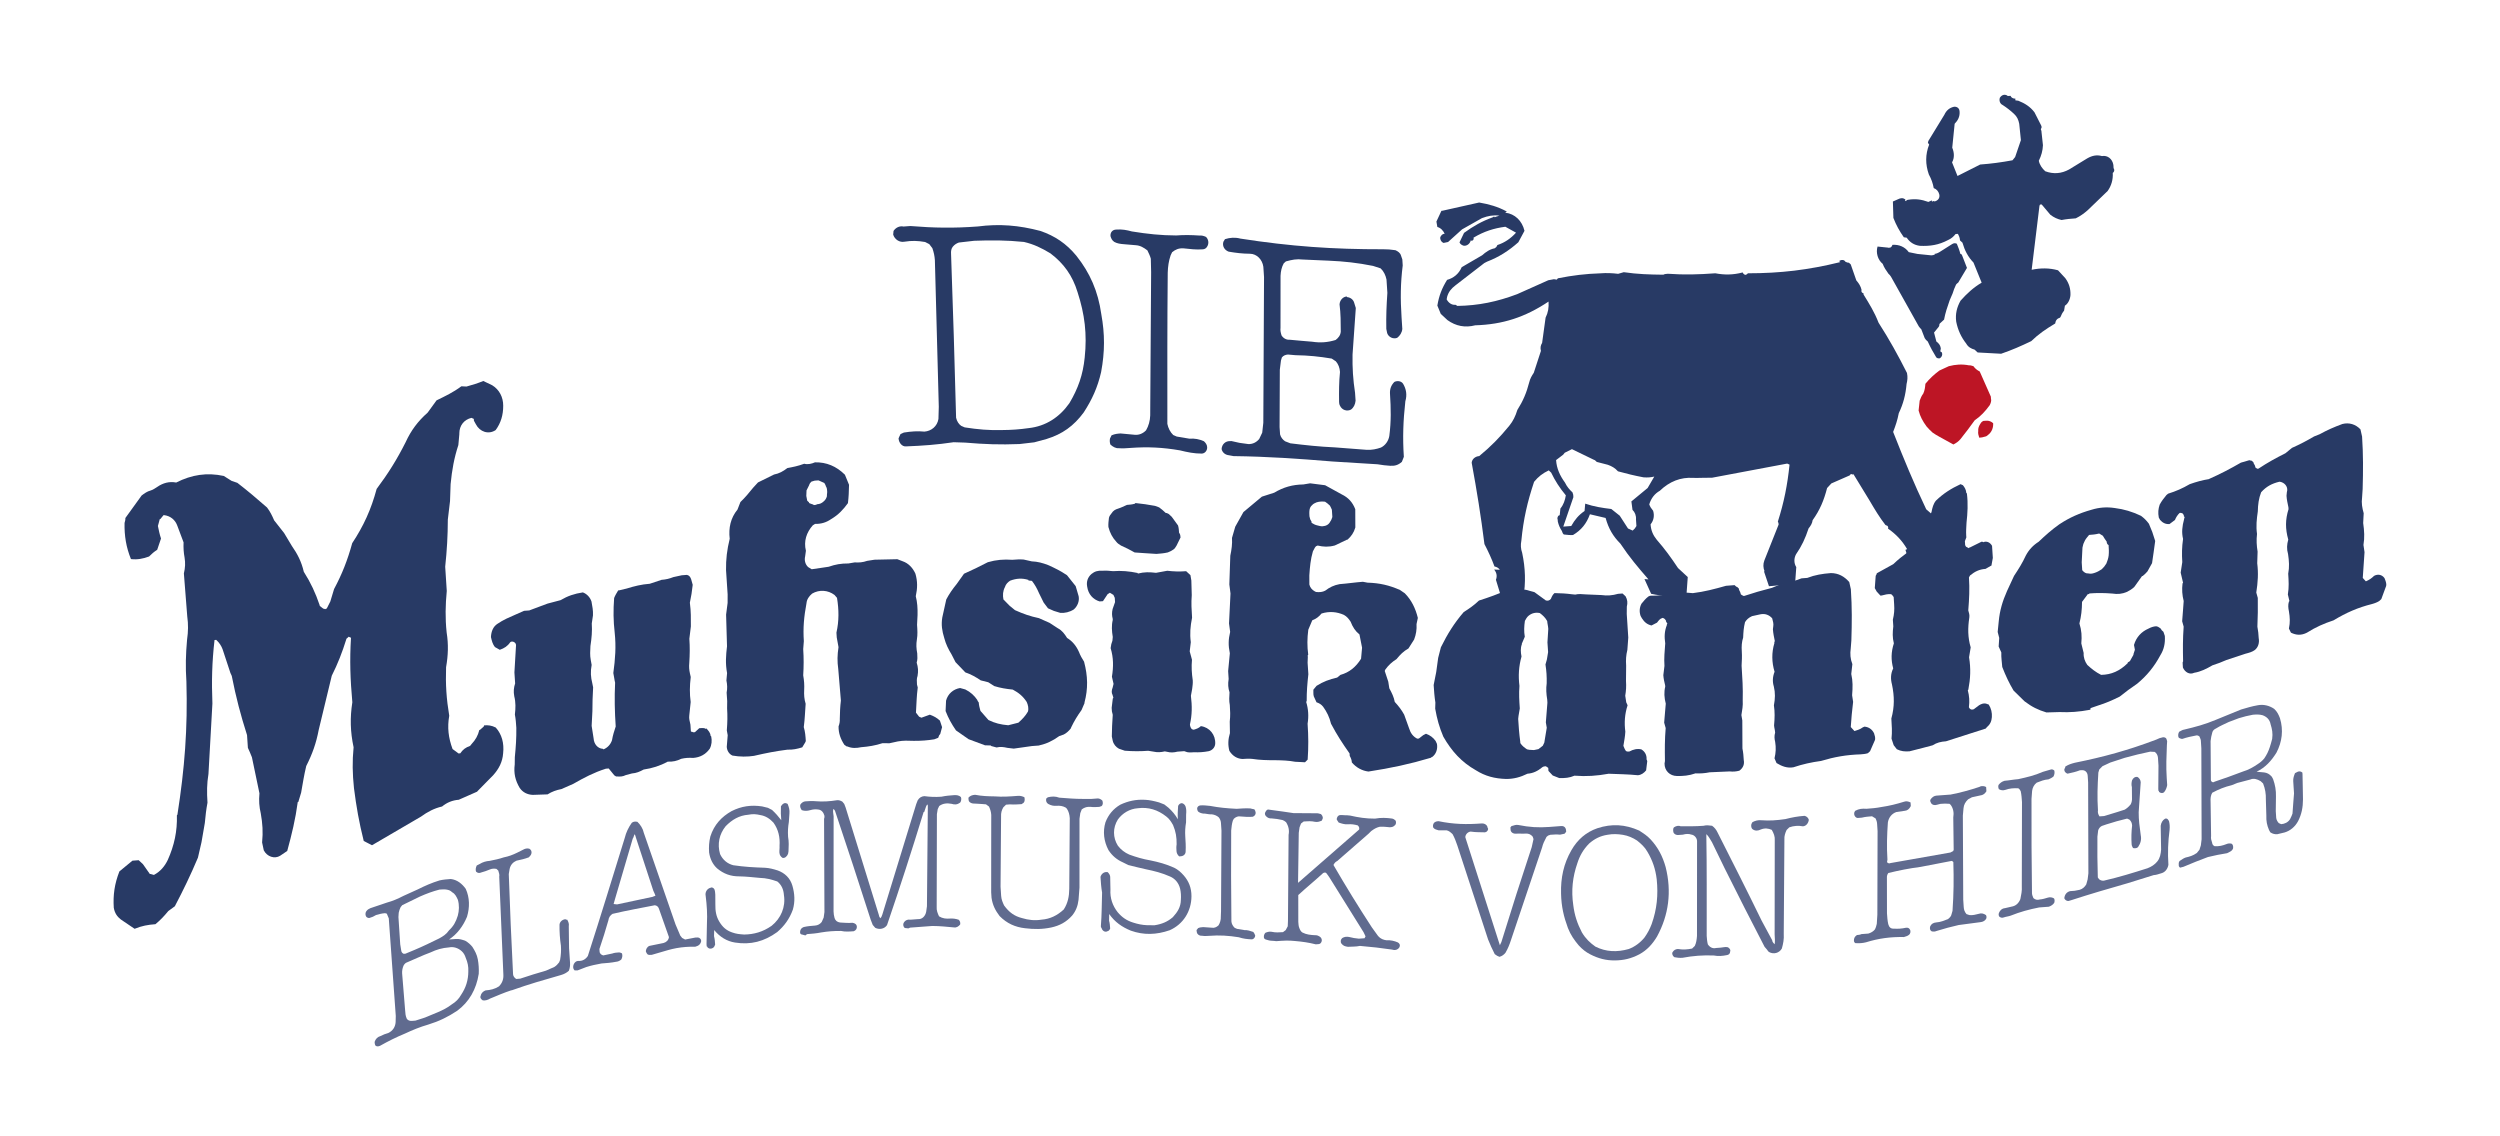 <?xml version="1.0" encoding="UTF-8"?>
<svg xmlns="http://www.w3.org/2000/svg" xmlns:xlink="http://www.w3.org/1999/xlink" width="311.811pt" height="141.732pt" viewBox="0 0 311.811 141.732" version="1.1">
<g id="surface1">
<path style=" stroke:none;fill-rule:evenodd;fill:rgb(37.776%,42.062%,55.963%);fill-opacity:1;" d="M 268.613 109.148 L 265.402 110.148 C 262.883 110.871 260.781 111.48 258.34 112.273 L 257.992 112.375 C 257.777 112.391 257.555 112.254 257.469 112.035 C 257.512 111.574 257.773 111.25 258.195 111.145 L 258.762 111.102 L 259.395 110.977 C 259.746 110.875 260.016 110.629 260.207 110.309 L 260.379 109.688 L 260.473 108.922 L 260.441 97.594 L 260.387 96.762 C 260.359 96.309 260.055 96.027 259.629 96.059 C 259.559 96.062 259.488 96.07 259.414 96.074 C 258.93 96.266 258.438 96.375 257.875 96.496 C 257.656 96.434 257.43 96.223 257.48 95.914 C 257.48 95.914 257.477 95.84 257.547 95.836 L 257.602 95.602 C 258.016 95.344 258.363 95.242 258.785 95.133 C 262.371 94.41 265.453 93.57 268.93 92.25 L 269.348 92.066 L 269.766 91.957 C 269.98 91.941 270.129 92.008 270.207 92.152 L 270.297 92.449 L 270.262 92.984 C 270.211 94.359 270.148 95.578 270.242 97.016 L 270.301 97.922 C 270.25 98.23 270.129 98.547 269.93 98.789 C 269.797 98.949 269.516 98.973 269.285 98.762 C 269.281 98.684 269.281 98.684 269.207 98.613 L 269.191 98.387 C 269.191 97.324 269.207 96.484 269.215 95.496 L 269.152 94.512 C 269.133 94.211 268.969 93.918 268.746 93.781 L 268.176 93.75 C 267.051 93.984 266.137 94.207 265.016 94.516 L 263.203 95.109 L 262.234 95.562 L 261.832 95.969 L 261.715 96.359 C 261.613 98.039 261.559 99.414 261.668 101.078 C 261.613 101.309 261.703 101.605 261.859 101.824 C 262.074 101.805 262.215 101.797 262.43 101.781 L 264.105 101.273 L 265.012 100.98 C 265.285 100.809 265.488 100.641 265.754 100.316 C 265.879 100.078 265.934 99.77 265.91 99.469 L 265.898 98.176 C 265.809 97.879 265.859 97.57 265.914 97.34 C 266.035 97.027 266.309 96.852 266.598 96.906 C 266.82 97.043 266.977 97.262 267 97.562 L 266.746 101.305 C 266.738 102.297 266.863 103.121 267.004 104.176 C 267.109 104.699 266.996 105.164 266.672 105.645 C 266.539 105.809 266.258 105.828 266.039 105.77 C 265.957 105.621 265.879 105.477 265.867 105.324 C 265.812 104.492 265.836 103.73 265.926 102.965 C 265.906 102.66 265.82 102.438 265.594 102.227 L 265.301 102.098 C 264.387 102.32 263.617 102.527 262.711 102.824 L 262.152 103.016 C 261.945 103.109 261.746 103.352 261.691 103.582 L 261.598 104.352 C 261.574 106.176 261.598 107.621 261.648 109.441 L 261.805 109.656 C 261.957 109.797 262.172 109.859 262.387 109.844 C 264.352 109.391 265.957 108.891 267.844 108.293 C 268.332 108.105 268.742 107.848 269.07 107.441 C 269.402 107.039 269.508 106.496 269.543 105.961 L 269.492 103.004 C 269.539 102.617 269.73 102.301 270.008 102.129 C 270.145 102.039 270.289 102.105 270.367 102.176 L 270.523 102.395 C 270.617 102.766 270.637 103.07 270.598 103.527 C 270.406 104.984 270.355 106.359 270.453 107.871 C 270.348 108.414 270.016 108.816 269.527 108.93 C 269.176 109.031 268.969 109.125 268.613 109.148 "/>
<path style=" stroke:none;fill-rule:evenodd;fill:rgb(37.776%,42.062%,55.963%);fill-opacity:1;" d="M 251.047 113.043 C 251.469 112.938 251.805 112.609 251.988 112.137 C 252.094 111.598 252.207 111.133 252.168 110.527 L 252.191 100.035 C 252.16 99.582 252.133 99.125 252.031 98.68 C 251.949 98.531 251.871 98.387 251.723 98.32 C 251.152 98.289 250.652 98.324 250.098 98.52 C 249.816 98.617 249.527 98.562 249.305 98.426 C 249.219 98.203 249.211 98.051 249.27 97.895 C 249.469 97.652 249.672 97.484 250.02 97.383 C 250.59 97.34 251.082 97.23 251.719 97.18 C 252.773 96.949 253.758 96.727 254.797 96.266 C 255.145 96.164 255.496 96.062 255.844 95.961 C 255.988 95.949 256.133 96.016 256.211 96.086 C 256.297 96.309 256.246 96.617 256.117 96.852 C 255.914 97.02 255.707 97.113 255.5 97.203 C 254.93 97.246 254.516 97.43 254.027 97.617 C 253.688 97.871 253.5 98.266 253.453 98.648 L 253.379 99.641 C 253.367 103.824 253.383 107.32 253.438 111.422 C 253.453 111.648 253.531 111.797 253.617 112.016 C 253.848 112.227 254.133 112.281 254.414 112.184 C 254.77 112.16 255.047 112.062 255.398 111.961 C 255.676 111.863 255.965 111.918 256.188 112.055 C 256.27 112.199 256.277 112.352 256.223 112.582 C 256.094 112.82 255.82 112.992 255.543 113.09 C 255.117 113.121 254.762 113.148 254.336 113.18 C 253.07 113.426 251.949 113.738 250.77 114.207 C 250.488 114.305 250.207 114.324 249.926 114.422 C 249.719 114.512 249.5 114.453 249.348 114.312 C 249.27 114.164 249.258 114.016 249.32 113.859 C 249.441 113.543 249.711 113.297 250.066 113.27 Z M 251.047 113.043 "/>
<path style=" stroke:none;fill-rule:evenodd;fill:rgb(37.776%,42.062%,55.963%);fill-opacity:1;" d="M 235.344 109.426 L 235.352 113.91 C 235.383 114.363 235.41 114.82 235.512 115.266 C 235.609 115.641 235.836 115.852 236.191 115.824 C 236.762 115.859 237.188 115.828 237.75 115.707 C 237.965 115.691 238.109 115.758 238.191 115.906 C 238.348 116.121 238.297 116.43 238.094 116.598 C 237.891 116.762 237.75 116.773 237.469 116.871 C 235.828 116.84 234.344 117.027 232.738 117.527 C 232.316 117.633 231.891 117.668 231.391 117.629 C 231.312 117.559 231.238 117.488 231.23 117.336 C 231.211 117.035 231.336 116.797 231.609 116.621 C 231.824 116.605 231.965 116.598 232.172 116.504 L 233.023 116.441 C 233.371 116.34 233.648 116.168 233.844 115.926 C 233.973 115.688 234.027 115.453 234.082 115.223 L 234.152 114.078 L 234.18 103.66 L 234.121 102.75 C 234.102 102.449 234.02 102.301 233.934 102.082 L 233.488 101.809 C 233.062 101.84 232.637 101.875 232.219 101.98 C 232.074 101.992 231.934 102 231.723 102.02 C 231.508 102.035 231.281 101.824 231.262 101.52 C 231.25 101.367 231.312 101.211 231.379 101.133 C 231.859 100.867 232.285 100.836 232.785 100.875 C 233.426 100.828 233.992 100.785 234.625 100.66 C 235.684 100.504 236.527 100.289 237.504 99.988 C 237.781 99.895 238 99.953 238.293 100.082 C 238.305 100.234 238.316 100.387 238.324 100.535 C 238.137 100.93 237.863 101.105 237.578 101.125 L 236.52 101.281 C 235.961 101.473 235.566 101.957 235.465 102.574 C 235.355 104.18 235.305 105.551 235.41 107.215 L 235.359 107.523 C 235.441 107.672 235.66 107.73 235.797 107.645 L 243.266 106.328 L 243.609 106.148 L 243.672 105.992 L 243.621 101.969 C 243.723 101.352 243.617 100.828 243.305 100.395 L 243.152 100.254 C 242.723 100.211 242.438 100.23 242.012 100.262 L 241.594 100.371 C 241.312 100.465 241.023 100.41 240.867 100.195 C 240.789 100.051 240.707 99.902 240.766 99.746 C 240.961 99.43 241.234 99.254 241.52 99.234 C 242.156 99.188 242.652 99.148 243.293 99.102 C 244.559 98.855 245.68 98.543 246.863 98.152 L 247.07 98.059 C 247.285 98.043 247.496 98.027 247.719 98.164 C 247.73 98.316 247.738 98.465 247.754 98.691 C 247.562 99.012 247.289 99.184 247.004 99.207 L 245.949 99.438 L 245.469 99.699 C 245.133 100.027 244.941 100.348 244.898 100.809 L 244.816 101.727 L 244.863 112.215 L 244.922 113.121 C 244.949 113.5 245.035 113.723 245.266 114.008 L 245.633 114.133 C 246.062 114.176 246.41 114.074 246.832 113.969 C 247.109 113.871 247.398 113.926 247.699 114.133 C 247.777 114.277 247.789 114.43 247.727 114.586 C 247.602 114.82 247.328 114.996 246.973 115.02 L 244.289 115.375 C 243.305 115.598 242.531 115.809 241.555 116.109 C 241.348 116.199 241.133 116.219 240.918 116.156 C 240.695 116.023 240.68 115.793 240.734 115.562 C 240.855 115.25 241.133 115.078 241.484 115.051 C 242.055 115.008 242.469 114.824 242.957 114.637 C 243.16 114.469 243.363 114.301 243.414 113.996 L 243.527 113.605 C 243.676 111.465 243.695 109.641 243.629 107.516 C 243.555 107.445 243.477 107.375 243.406 107.379 L 239.535 108.125 C 238.121 108.309 236.926 108.547 235.523 108.883 C 235.391 109.043 235.332 109.273 235.344 109.426 "/>
<path style=" stroke:none;fill-rule:evenodd;fill:rgb(37.776%,42.062%,55.963%);fill-opacity:1;" d="M 221.34 116.551 L 221.355 104.844 C 221.395 104.309 221.227 103.941 220.984 103.504 C 220.543 103.309 220.113 103.262 219.625 103.453 C 219.281 103.629 218.926 103.656 218.629 103.449 C 218.406 103.316 218.387 103.012 218.441 102.781 L 218.57 102.543 C 218.914 102.363 219.262 102.262 219.695 102.305 C 220.695 102.383 221.617 102.316 222.68 102.16 C 223.52 101.945 224.223 101.816 225.074 101.754 C 225.293 101.812 225.516 101.949 225.605 102.246 C 225.559 102.629 225.301 103.027 224.875 103.062 C 224.297 102.953 223.73 102.992 223.172 103.188 L 222.836 103.516 C 222.648 103.91 222.531 104.301 222.559 104.68 L 222.477 116.469 C 222.52 117.148 222.414 117.688 222.238 118.309 C 221.918 118.867 221.219 119.07 220.629 118.734 C 220.551 118.664 220.477 118.594 220.395 118.449 L 220.086 118.09 C 218.293 114.652 216.816 111.719 215.094 108.277 L 213.527 105.047 C 213.293 104.684 213.125 104.316 212.82 104.035 C 212.895 108.441 212.859 112.242 212.867 116.727 C 212.895 117.105 212.914 117.41 213.008 117.781 C 213.246 118.145 213.617 118.344 214.039 118.238 L 214.605 118.195 C 214.891 118.176 215.168 118.078 215.457 118.133 C 215.676 118.191 215.906 118.477 215.781 118.715 C 215.793 118.941 215.594 119.109 215.379 119.125 C 214.816 119.242 214.32 119.281 213.742 119.172 C 212.383 119.121 211.18 119.211 209.84 119.461 C 209.484 119.488 209.129 119.441 208.84 119.387 C 208.613 119.25 208.523 118.953 208.586 118.797 C 208.777 118.477 208.988 118.387 209.27 118.363 C 209.918 118.469 210.414 118.434 211.047 118.309 L 211.383 117.98 C 211.57 117.586 211.617 117.203 211.656 116.742 L 211.664 104.883 C 211.641 104.504 211.332 104.148 210.973 104.098 C 210.605 103.973 210.254 104 209.902 104.102 L 209.336 104.145 C 209.125 104.16 208.906 104.102 208.746 103.883 C 208.664 103.66 208.645 103.359 208.773 103.195 C 209.047 103.023 209.328 102.93 209.621 103.059 C 210.617 103.059 211.477 103.07 212.469 102.996 C 212.816 102.895 213.176 102.945 213.535 102.992 C 213.836 103.199 214.066 103.488 214.234 103.855 C 216.199 107.738 217.836 110.961 219.73 114.848 L 221.031 117.262 C 221.047 117.488 221.195 117.629 221.348 117.77 C 221.395 117.387 221.371 117.008 221.34 116.551 "/>
<path style=" stroke:none;fill-rule:evenodd;fill:rgb(37.776%,42.062%,55.963%);fill-opacity:1;" d="M 194.703 111.469 C 194.645 109.496 195.027 107.719 195.988 106.051 C 196.754 104.703 197.836 103.785 199.23 103.301 C 201.043 102.707 202.691 102.816 204.453 103.594 C 204.973 103.938 205.418 104.207 205.879 104.703 C 206.801 105.703 207.371 106.801 207.746 108.141 C 208.516 111.199 208.137 114.117 206.672 116.809 C 206.094 117.766 205.43 118.5 204.465 119.027 C 203.434 119.562 202.52 119.781 201.379 119.789 C 200.312 119.793 199.367 119.559 198.336 119.027 C 197.82 118.762 197.371 118.418 196.91 117.918 C 196.367 117.273 195.898 116.625 195.555 115.738 C 195.035 114.332 194.738 113.062 194.703 111.469 Z M 196.223 112.875 C 196.379 114.156 196.73 115.195 197.301 116.293 C 197.781 117.094 198.312 117.586 198.984 118.066 C 200.312 118.73 201.672 118.781 203.141 118.367 C 203.906 118.082 204.586 117.574 205.113 116.926 C 205.504 116.367 205.758 115.891 206 115.262 C 206.664 113.391 206.832 111.629 206.633 109.668 C 206.477 108.387 206.125 107.348 205.484 106.254 C 205.16 105.672 204.703 105.25 204.176 104.832 C 203.656 104.492 203.066 104.23 202.422 104.125 C 201.773 104.023 201.199 103.988 200.496 104.117 C 199.578 104.262 198.887 104.617 198.215 105.199 C 197.477 105.941 197.031 106.734 196.734 107.668 C 196.137 109.387 195.961 111.07 196.223 112.875 "/>
<path style=" stroke:none;fill-rule:evenodd;fill:rgb(37.776%,42.062%,55.963%);fill-opacity:1;" d="M 183.434 103.719 C 183.148 103.738 182.809 103.992 182.762 104.375 C 182.77 104.453 182.77 104.453 182.77 104.453 L 187.07 117.891 L 187.258 117.5 C 188.551 113.297 189.676 109.789 191.043 105.66 L 191.266 104.656 L 191.172 104.359 C 190.941 104.07 190.645 103.941 190.293 103.969 C 189.867 104 189.508 103.949 189.082 103.98 C 188.727 104.008 188.426 103.801 188.406 103.5 C 188.402 103.426 188.398 103.348 188.387 103.195 L 188.52 103.035 C 188.871 102.934 189.078 102.84 189.367 102.895 C 190.738 103.172 191.883 103.242 193.23 103.141 C 193.727 103.102 194.223 103.066 194.723 103.027 C 195.074 103.004 195.305 103.215 195.328 103.59 L 195.34 103.742 L 195.141 103.984 L 194.578 104.102 C 194.148 104.059 193.793 104.086 193.367 104.117 L 193.09 104.215 L 192.887 104.383 C 192.633 104.855 192.441 105.25 192.332 105.715 L 188.453 117.258 C 188.277 117.801 188.094 118.273 187.773 118.828 C 187.574 119.07 187.371 119.238 187.023 119.34 L 186.73 119.211 L 186.43 119.004 C 186.102 118.344 185.855 117.832 185.598 117.168 L 181.762 105.441 C 181.586 104.922 181.414 104.477 181.172 104.039 C 180.945 103.828 180.719 103.617 180.43 103.562 L 179.43 103.562 C 179.211 103.5 178.926 103.445 178.766 103.23 C 178.68 103.008 178.738 102.777 178.871 102.613 C 179.074 102.449 179.215 102.438 179.426 102.422 C 181.305 102.812 182.945 102.844 184.793 102.703 C 185.145 102.68 185.516 102.879 185.543 103.258 C 185.617 103.328 185.621 103.402 185.562 103.559 L 185.43 103.723 L 185.223 103.812 C 184.578 103.785 184.082 103.82 183.434 103.719 "/>
<path style=" stroke:none;fill-rule:evenodd;fill:rgb(15.929%,22.929%,39.458%);fill-opacity:1;" d="M 171.805 57.906 L 166.223 57.562 C 161.852 57.203 158.195 56.945 153.848 56.887 L 153.27 56.781 C 152.836 56.734 152.465 56.461 152.363 56.012 C 152.395 55.402 152.867 54.984 153.438 55.02 C 153.508 55.012 153.508 55.012 153.578 55.008 L 154.594 55.234 L 155.672 55.383 C 156.242 55.418 156.727 55.152 157.055 54.75 L 157.43 53.961 L 157.566 52.734 L 157.656 34.559 L 157.57 33.27 C 157.441 32.367 156.754 31.66 155.898 31.648 C 154.969 31.641 154.18 31.547 153.242 31.387 C 152.73 31.199 152.414 30.691 152.59 30.145 L 152.785 29.828 C 153.414 29.629 154.051 29.582 154.703 29.758 C 160.969 30.734 166.27 31.102 172.539 31.09 L 173.254 31.113 L 174.047 31.207 C 174.34 31.336 174.637 31.543 174.727 31.84 L 174.906 32.359 L 174.953 33.113 C 174.672 35.34 174.66 37.316 174.809 39.586 L 174.902 41.023 C 174.863 41.484 174.602 41.883 174.262 42.137 C 173.777 42.324 173.188 42.066 173.012 41.547 L 172.906 41.023 C 172.875 39.426 172.93 38.129 173.039 36.527 L 172.93 34.863 C 172.824 34.336 172.578 33.824 172.199 33.473 L 171.25 33.164 C 169.301 32.777 167.648 32.594 165.719 32.512 L 162.504 32.371 C 161.711 32.277 161.148 32.395 160.379 32.605 L 160.109 32.852 C 159.855 33.328 159.746 33.793 159.715 34.402 L 159.711 40.867 C 159.664 41.25 159.754 41.547 159.844 41.844 C 160.082 42.207 160.453 42.406 160.879 42.375 C 161.809 42.457 162.672 42.547 163.672 42.621 C 164.684 42.777 165.605 42.707 166.582 42.406 C 166.922 42.152 167.188 41.828 167.227 41.367 C 167.219 40.152 167.227 39.164 167.074 37.961 C 167.109 37.426 167.512 37.016 167.938 36.984 C 168.008 36.977 168.012 37.055 168.012 37.055 C 168.445 37.098 168.816 37.375 168.918 37.82 L 169.102 38.418 L 168.695 44.227 C 168.664 45.898 168.758 47.336 169.008 48.992 L 169.074 49.973 C 169.031 50.434 168.844 50.828 168.504 51.082 C 168.023 51.344 167.371 51.164 167.117 50.578 C 167.035 50.43 167.027 50.281 167.016 50.129 C 167 48.762 167 47.695 167.129 46.395 C 167.094 45.863 166.922 45.422 166.613 45.066 L 166.094 44.723 C 164.508 44.461 163.215 44.328 161.574 44.301 L 160.641 44.219 C 160.359 44.238 160.078 44.336 159.883 44.578 L 159.766 44.969 L 159.625 46.117 L 159.594 53.266 L 159.656 54.176 C 159.75 54.547 159.984 54.836 160.281 55.039 L 160.941 55.293 C 162.879 55.531 164.531 55.711 166.461 55.797 L 170.473 56.105 C 171.117 56.133 171.68 56.016 172.238 55.82 C 172.789 55.551 173.18 54.988 173.281 54.375 C 173.52 52.531 173.484 50.938 173.367 49.121 C 173.328 48.516 173.512 48.047 173.91 47.637 C 174.254 47.461 174.758 47.5 174.996 47.859 C 175.395 48.516 175.516 49.266 175.281 50.043 C 175.012 52.496 174.934 54.555 175.094 56.977 L 174.848 57.602 C 174.379 58.02 173.957 58.125 173.383 58.094 C 172.883 58.055 172.383 58.016 171.805 57.906 "/>
<path style=" stroke:none;fill-rule:evenodd;fill:rgb(15.929%,22.929%,39.458%);fill-opacity:1;" d="M 141.555 54.23 C 142.055 54.27 142.543 54.082 142.941 53.672 C 143.262 53.117 143.438 52.496 143.461 51.809 L 143.465 50.742 L 143.574 33.934 L 143.535 32.266 C 143.438 31.891 143.277 31.598 143.109 31.23 C 142.66 30.887 142.215 30.613 141.641 30.582 C 141.141 30.543 140.711 30.5 140.207 30.461 C 139.707 30.422 139.348 30.371 138.977 30.172 C 138.68 29.965 138.594 29.742 138.504 29.445 C 138.473 28.992 138.738 28.668 139.164 28.637 C 139.164 28.637 139.164 28.637 139.234 28.633 C 139.941 28.578 140.52 28.688 141.176 28.867 C 143.117 29.18 144.77 29.359 146.695 29.367 C 147.688 29.293 148.543 29.305 149.617 29.379 C 149.902 29.355 150.121 29.418 150.414 29.547 C 150.719 29.828 150.824 30.352 150.562 30.754 C 150.438 30.988 150.23 31.082 150.016 31.098 C 149.164 31.16 148.445 31.062 147.586 30.973 C 147.012 30.941 146.598 31.125 146.191 31.457 L 146.004 31.852 C 145.766 32.555 145.668 33.246 145.645 34.008 C 145.582 40.629 145.594 46.254 145.598 52.867 C 145.703 53.391 145.953 53.902 146.332 54.258 L 146.77 54.449 L 148.355 54.715 C 148.996 54.664 149.574 54.773 150.16 55.035 C 150.387 55.246 150.543 55.461 150.562 55.766 C 150.59 56.145 150.328 56.543 149.906 56.574 C 148.906 56.574 148.109 56.402 147.168 56.172 C 145.008 55.801 143.148 55.711 141.02 55.867 C 140.453 55.91 140.027 55.941 139.523 55.902 C 139.168 55.93 138.801 55.73 138.496 55.449 C 138.41 55.227 138.391 54.926 138.445 54.691 L 138.637 54.297 C 139.051 54.113 139.406 54.086 139.762 54.062 Z M 141.555 54.23 "/>
<path style=" stroke:none;fill-rule:evenodd;fill:rgb(15.929%,22.929%,39.458%);fill-opacity:1;" d="M 115.297 53.832 C 116.148 53.77 116.895 53.184 117.047 52.258 L 117.09 50.734 L 116.602 32.449 C 116.566 31.918 116.469 31.473 116.289 30.953 L 115.902 30.449 L 115.383 30.184 C 114.449 30.023 113.734 30 112.816 30.145 C 112.184 30.27 111.586 29.859 111.402 29.262 L 111.445 28.805 C 111.703 28.406 112.188 28.141 112.691 28.254 L 113.543 28.191 C 116.48 28.43 118.98 28.469 121.957 28.246 C 124.645 27.895 127.082 28.094 129.766 28.805 C 131.586 29.43 133.004 30.391 134.246 31.895 C 135.953 34.047 136.957 36.328 137.359 39.188 C 137.809 41.664 137.809 43.867 137.336 46.41 C 136.891 48.344 136.203 49.84 135.168 51.438 C 133.926 53.129 132.496 54.148 130.539 54.75 L 129 55.168 L 127.16 55.383 C 124.742 55.484 122.742 55.406 120.375 55.203 L 118.945 55.156 C 116.828 55.469 115.125 55.594 112.992 55.676 C 112.496 55.715 112.105 55.211 112.074 54.684 C 112.066 54.605 112.137 54.602 112.133 54.527 L 112.32 54.133 L 112.738 53.949 C 113.656 53.805 114.434 53.746 115.297 53.832 Z M 118.621 31.691 C 118.879 38.895 119.062 44.961 119.25 52.172 L 119.246 52.094 C 119.344 52.543 119.582 52.906 119.883 53.113 L 120.32 53.305 C 121.98 53.562 123.34 53.688 125.047 53.637 C 126.188 53.629 127.184 53.555 128.312 53.395 C 130.434 53.16 132.145 52.043 133.383 50.281 C 134.473 48.449 135.074 46.734 135.289 44.59 C 135.598 41.676 135.293 39.191 134.398 36.441 C 133.766 34.363 132.668 32.848 131.016 31.602 C 129.902 30.926 128.945 30.465 127.715 30.176 C 125.562 29.957 123.637 29.949 121.504 30.031 L 119.594 30.25 C 119.316 30.344 119.043 30.52 118.844 30.762 C 118.645 31.004 118.594 31.312 118.621 31.691 "/>
<path style=" stroke:none;fill-rule:evenodd;fill:rgb(15.929%,22.929%,39.458%);fill-opacity:1;" d="M 269.254 64.551 C 269.141 63.949 269.184 63.492 269.363 62.945 C 269.617 62.473 269.879 62.148 270.211 61.742 L 270.414 61.574 C 271.391 61.273 272.223 60.906 273.113 60.387 C 273.953 60.094 274.652 59.891 275.566 59.746 L 275.496 59.75 C 276.953 59.109 278.121 58.492 279.496 57.703 L 280.547 57.398 L 280.766 57.457 L 280.836 57.453 L 281.062 57.664 C 281.074 57.816 281.148 57.887 281.23 58.031 L 281.32 58.328 L 281.543 58.465 L 281.684 58.453 C 282.844 57.684 283.809 57.156 285.051 56.531 L 285.863 55.863 C 286.902 55.402 287.727 54.961 288.621 54.438 L 289.316 54.16 C 290.277 53.633 291.109 53.266 292.152 52.883 C 292.996 52.668 293.797 52.914 294.406 53.551 L 294.609 54.449 C 294.758 56.719 294.746 58.695 294.68 60.98 L 294.609 62.051 C 294.512 62.742 294.621 63.344 294.809 64.012 L 294.746 65.234 C 294.883 66.211 294.938 67.043 294.781 67.969 L 294.914 68.871 C 294.844 70.016 294.762 70.934 294.695 72.082 L 295.082 72.508 C 295.496 72.324 295.77 72.152 296.105 71.824 C 296.586 71.559 297.094 71.672 297.406 72.105 C 297.41 72.184 297.488 72.254 297.492 72.328 C 297.578 72.551 297.668 72.848 297.613 73.078 L 297.008 74.723 L 296.738 74.969 C 296.465 75.141 296.188 75.238 295.836 75.34 C 294.082 75.777 292.629 76.418 291.051 77.371 C 289.863 77.762 288.824 78.219 287.73 78.91 C 287.039 79.266 286.398 79.238 285.734 78.906 L 285.484 78.395 C 285.648 77.621 285.609 77.016 285.488 76.266 C 285.391 75.816 285.363 75.438 285.48 75.047 L 285.547 74.969 C 285.457 74.668 285.441 74.441 285.352 74.145 C 285.504 73.223 285.453 72.465 285.395 71.559 C 285.555 70.711 285.504 69.953 285.379 69.125 C 285.191 68.457 285.227 67.922 285.402 67.301 C 285.027 65.957 285.023 64.82 285.438 63.496 L 285.43 63.422 L 285.422 63.27 C 285.316 62.746 285.219 62.371 285.184 61.844 L 285.227 61.383 C 285.406 60.836 285.086 60.328 284.574 60.141 C 284.504 60.145 284.43 60.074 284.285 60.086 C 283.375 60.305 282.684 60.66 282.02 61.395 C 281.715 62.176 281.621 62.945 281.605 63.781 C 281.457 64.781 281.371 65.625 281.504 66.602 C 281.414 67.367 281.457 68.051 281.578 68.801 L 281.531 70.25 C 281.688 71.531 281.613 72.598 281.414 73.906 L 281.602 74.578 C 281.613 75.867 281.613 76.934 281.551 78.156 C 281.656 78.68 281.68 79.059 281.715 79.586 C 281.824 80.188 281.648 80.73 281.242 81.066 C 280.902 81.32 280.48 81.426 280.062 81.535 L 277.688 82.32 C 277.066 82.594 276.578 82.781 275.949 82.98 C 275.195 83.418 274.508 83.773 273.66 83.914 C 273.105 84.184 272.516 83.848 272.262 83.258 C 272.254 83.105 272.242 82.953 272.234 82.805 C 272.223 82.652 272.219 82.574 272.285 82.496 C 272.254 80.977 272.242 79.684 272.355 78.156 L 272.168 77.484 C 272.254 76.645 272.277 75.883 272.359 74.961 C 272.168 74.219 272.125 73.535 272.215 72.77 L 272.281 72.688 C 272.18 72.238 272.086 71.867 271.984 71.418 L 272.184 70.109 C 272.121 69.125 272.133 68.215 272.281 67.215 C 272.082 66.395 272.176 65.625 272.406 64.773 L 272.398 64.695 L 272.465 64.617 L 272.457 64.465 L 272.379 64.395 L 272.371 64.242 L 272.215 64.027 L 271.996 63.965 L 271.852 63.977 C 271.586 64.227 271.391 64.543 271.27 64.855 L 270.59 65.363 C 270.094 65.402 269.723 65.199 269.414 64.844 Z M 269.254 64.551 "/>
<path style=" stroke:none;fill-rule:evenodd;fill:rgb(15.929%,22.929%,39.458%);fill-opacity:1;" d="M 249.352 79.566 L 249.16 78.82 L 249.289 77.52 C 249.414 76.141 249.766 74.977 250.324 73.719 L 251.199 71.828 C 251.781 70.949 252.234 70.23 252.672 69.285 C 253.051 68.57 253.586 68 254.27 67.57 C 255.141 66.742 255.883 66.082 256.836 65.402 C 258.133 64.543 259.379 63.996 260.852 63.582 C 261.828 63.281 262.75 63.211 263.758 63.363 C 264.906 63.508 265.926 63.809 267.031 64.336 C 267.406 64.613 267.707 64.895 268.023 65.328 L 268.445 66.359 L 268.805 67.473 C 268.656 68.473 268.566 69.316 268.414 70.238 L 267.84 71.27 C 267.641 71.512 267.441 71.68 267.238 71.848 L 267.164 71.852 L 266.188 73.219 C 265.918 73.465 265.645 73.641 265.301 73.816 C 264.676 74.09 264.109 74.133 263.461 74.031 C 262.457 73.953 261.602 73.941 260.609 74.016 L 260.543 74.094 L 260.398 74.105 L 259.68 75.07 C 259.672 76.062 259.582 76.828 259.355 77.758 C 259.629 78.648 259.672 79.332 259.59 80.25 L 259.883 81.441 C 259.848 81.977 260.023 82.496 260.336 82.93 C 260.867 83.422 261.395 83.84 262.059 84.172 C 263.34 84.152 264.379 83.691 265.383 82.707 L 265.379 82.629 L 265.652 82.457 L 266.098 81.664 L 266.094 81.59 L 266.273 81.043 L 266.16 80.441 C 266.453 79.434 267.121 78.773 267.953 78.41 C 268.297 78.23 268.578 78.133 268.93 78.109 L 269.148 78.168 C 269.371 78.301 269.52 78.367 269.605 78.59 L 269.832 78.801 L 270.008 79.32 C 270.066 80.227 269.902 81 269.453 81.719 C 268.691 83.145 267.766 84.277 266.551 85.281 L 265.461 86.047 L 264.375 86.887 C 263.477 87.332 262.645 87.699 261.668 88 L 260.832 88.289 L 260.695 88.379 L 260.77 88.445 L 260.633 88.535 C 259.293 88.785 258.16 88.871 256.871 88.812 L 255.238 88.859 C 254.219 88.555 253.41 88.16 252.508 87.469 L 251.137 86.125 C 250.578 85.18 250.16 84.297 249.73 83.188 C 249.691 82.582 249.586 82.059 249.613 81.375 L 249.281 80.637 Z M 261.223 71.461 C 261.574 71.355 261.848 71.184 262.121 71.012 C 262.391 70.766 262.523 70.602 262.715 70.285 C 262.836 69.973 262.961 69.656 263.004 69.273 C 263.047 68.816 263.023 68.438 262.992 67.984 C 262.844 67.918 262.766 67.773 262.75 67.543 C 262.594 67.328 262.438 67.113 262.273 66.82 L 261.828 66.547 L 261.758 66.555 C 261.336 66.66 260.98 66.688 260.559 66.719 L 260.293 67.043 C 260.094 67.285 259.969 67.523 259.848 67.836 C 259.785 67.992 259.793 68.145 259.734 68.301 L 259.641 70.133 L 259.703 71.117 C 259.938 71.402 260.16 71.539 260.445 71.52 C 260.73 71.574 260.945 71.559 261.223 71.461 "/>
<path style=" stroke:none;fill-rule:evenodd;fill:rgb(15.929%,22.929%,39.458%);fill-opacity:1;" d="M 235.898 89.617 C 236.301 88.145 236.285 86.852 235.973 85.355 C 235.789 84.684 235.812 84 236.129 83.367 C 235.848 82.324 235.855 81.336 236.211 80.242 C 236.02 79.496 236.051 78.887 236.141 78.121 L 236.086 77.289 C 236.254 76.59 236.293 76.055 236.246 75.375 C 236.227 75.07 236.207 74.77 236.188 74.469 C 236.105 74.32 236.031 74.25 235.879 74.109 C 235.449 74.066 235.098 74.168 234.68 74.277 L 234.605 74.281 L 234.535 74.285 L 234.074 73.789 L 233.832 73.352 C 233.871 72.816 233.91 72.355 233.945 71.82 L 234.074 71.582 L 234.07 71.508 L 236.133 70.367 C 236.734 69.789 237.277 69.367 237.957 68.863 L 238.676 67.82 C 239.336 67.012 239.852 66.211 240.359 65.262 L 240.91 63.852 C 241.016 63.312 241.129 62.848 241.457 62.441 C 242.398 61.535 243.355 60.934 244.531 60.387 L 244.824 60.52 C 245.059 60.805 245.219 61.098 245.246 61.477 L 245.32 61.547 C 245.477 62.828 245.406 63.973 245.273 65.199 C 245.242 65.809 245.203 66.27 245.234 66.797 L 245.25 67.023 L 245.07 67.496 L 245.074 67.57 L 245.09 67.797 L 245.102 68.023 L 245.18 68.094 L 245.184 68.172 L 245.555 68.371 L 245.621 68.289 L 245.691 68.285 L 247.141 67.566 C 247.211 67.562 247.281 67.559 247.359 67.629 C 247.773 67.445 248.215 67.641 248.457 68.078 L 248.555 69.59 L 248.398 70.441 L 248.402 70.516 L 247.648 70.953 C 246.867 71.012 246.316 71.277 245.707 71.781 L 245.578 72.02 C 245.672 73.457 245.609 74.676 245.492 76.129 C 245.582 76.426 245.672 76.727 245.621 77.031 C 245.422 78.34 245.426 79.48 245.793 80.746 L 245.59 81.977 C 245.824 83.402 245.762 84.625 245.5 86.012 L 245.434 86.094 C 245.625 86.84 245.664 87.445 245.57 88.211 C 245.656 88.434 245.879 88.57 246.086 88.477 C 246.086 88.477 246.086 88.477 246.16 88.473 L 246.836 87.965 C 247.113 87.793 247.391 87.695 247.68 87.75 L 248.043 87.875 C 248.363 88.383 248.469 88.91 248.434 89.441 C 248.395 89.977 248.207 90.371 247.801 90.707 L 247.734 90.789 L 247.672 90.867 L 242.715 92.457 C 242.074 92.504 241.582 92.617 241.035 92.961 L 239.844 93.277 L 238.16 93.707 C 237.594 93.75 237.094 93.711 236.578 93.445 L 236.188 92.941 L 235.918 92.125 C 236.008 91.281 235.957 90.527 235.898 89.617 "/>
<path style=" stroke:none;fill-rule:evenodd;fill:rgb(15.929%,22.929%,39.458%);fill-opacity:1;" d="M 204.621 76.82 C 204.445 76.301 204.48 75.77 204.734 75.293 C 205 74.969 205.262 74.645 205.602 74.391 L 205.812 74.301 C 206.809 74.301 207.66 74.238 208.637 73.938 C 209.488 73.875 210.273 73.891 211.137 73.98 C 212.621 73.793 213.812 73.477 215.281 73.062 L 216.344 72.98 L 216.574 73.191 L 216.645 73.188 L 216.871 73.398 C 216.883 73.551 216.961 73.695 217.043 73.844 L 217.133 74.141 L 217.355 74.277 L 217.504 74.34 C 218.691 73.949 219.738 73.641 221 73.32 L 221.902 72.949 C 222.887 72.723 223.727 72.508 224.699 72.133 L 225.41 72.078 C 226.383 71.703 227.301 71.559 228.363 71.477 C 229.293 71.484 230.031 71.887 230.648 72.598 L 230.848 73.496 C 231 75.766 230.98 77.668 230.91 79.879 L 230.832 80.871 C 230.738 81.562 230.777 82.168 231.035 82.836 L 230.898 84.062 C 231.102 84.957 231.082 85.719 231.004 86.715 L 231.129 87.543 C 230.988 88.691 230.906 89.609 230.836 90.68 L 231.297 91.18 C 231.645 91.074 231.996 90.973 232.336 90.719 L 232.543 90.629 C 233.043 90.668 233.488 90.938 233.738 91.453 C 233.828 91.75 233.914 91.969 233.863 92.277 L 233.242 93.695 L 232.973 93.941 C 232.695 94.039 232.34 94.066 232.055 94.086 C 230.277 94.145 228.797 94.406 227.121 94.91 C 225.918 95.074 224.867 95.305 223.68 95.699 C 222.906 95.832 222.246 95.578 221.578 95.172 L 221.324 94.582 C 221.492 93.887 221.523 93.273 221.406 92.523 C 221.309 92.152 221.285 91.773 221.402 91.383 L 221.395 91.309 C 221.375 91.004 221.289 90.785 221.27 90.48 C 221.352 89.562 221.375 88.801 221.25 87.973 C 221.406 87.125 221.434 86.438 221.238 85.617 C 221.055 85.023 221.086 84.414 221.332 83.785 C 220.969 82.598 220.957 81.383 221.309 80.215 L 221.301 80.062 L 221.367 79.98 C 221.262 79.457 221.16 79.008 221.125 78.48 L 221.172 78.098 C 221.223 77.789 221.133 77.492 221.035 77.117 C 220.652 76.691 220.141 76.5 219.578 76.617 L 218.523 76.848 C 218.109 77.031 217.84 77.281 217.645 77.598 C 217.477 78.297 217.441 78.832 217.414 79.516 C 217.238 80.062 217.199 80.598 217.246 81.277 C 217.285 81.883 217.25 82.418 217.219 83.027 C 217.316 84.543 217.402 85.828 217.359 87.352 C 217.402 88.031 217.297 88.574 217.195 89.188 L 217.309 89.863 C 217.316 91.082 217.316 92.145 217.324 93.359 C 217.43 93.883 217.457 94.262 217.488 94.793 C 217.594 95.316 217.414 95.785 216.938 96.125 C 216.516 96.234 216.16 96.262 215.73 96.215 L 213.242 96.324 C 212.609 96.449 212.113 96.484 211.469 96.457 C 210.633 96.75 209.922 96.801 209.137 96.785 C 208.281 96.773 207.598 96.137 207.609 95.227 L 207.66 94.918 C 207.637 93.473 207.629 92.258 207.75 90.805 L 207.562 90.133 C 207.648 89.293 207.676 88.605 207.762 87.762 C 207.57 87.016 207.527 86.336 207.695 85.641 L 207.684 85.488 C 207.582 85.039 207.488 84.668 207.457 84.211 L 207.598 83.062 C 207.531 82.078 207.621 81.234 207.695 80.242 C 207.57 79.414 207.598 78.727 207.902 77.945 L 207.898 77.871 L 207.965 77.789 L 207.883 77.645 L 207.809 77.574 L 207.797 77.422 L 207.641 77.203 L 207.418 77.07 L 207.348 77.074 C 206.996 77.176 206.871 77.414 206.672 77.656 L 205.984 78.012 C 205.477 77.898 205.102 77.621 204.785 77.113 Z M 204.621 76.82 "/>
<path style=" stroke:none;fill-rule:evenodd;fill:rgb(37.776%,42.062%,55.963%);fill-opacity:1;" d="M 161.926 111.633 L 161.93 114.977 C 161.949 115.281 161.965 115.508 162.051 115.73 C 162.137 115.949 162.223 116.172 162.445 116.309 C 162.961 116.574 163.465 116.613 164.035 116.645 C 164.25 116.629 164.395 116.695 164.617 116.828 C 164.84 116.965 164.934 117.262 164.805 117.5 C 164.742 117.656 164.605 117.742 164.465 117.754 L 164.109 117.781 C 163.168 117.547 162.449 117.449 161.516 117.367 C 160.727 117.273 160.02 117.324 159.168 117.387 C 158.879 117.332 158.594 117.355 158.305 117.301 L 157.871 117.18 C 157.723 117.117 157.648 117.047 157.637 116.895 C 157.621 116.668 157.684 116.512 157.816 116.348 C 158.023 116.258 158.301 116.16 158.59 116.215 C 159.098 116.328 159.523 116.297 160.02 116.262 L 160.359 116.008 L 160.613 115.531 L 160.641 114.844 L 160.719 104.121 C 160.828 103.578 160.723 103.055 160.402 102.547 C 160.25 102.406 160.105 102.34 159.957 102.277 C 159.453 102.164 159.094 102.113 158.59 102.074 C 158.379 102.09 158.16 102.031 158.008 101.891 C 157.785 101.754 157.695 101.457 157.828 101.293 C 157.887 101.137 158.02 100.977 158.16 100.965 L 158.52 101.016 C 159.527 101.168 160.391 101.254 161.328 101.414 C 162.324 101.414 163.18 101.426 164.109 101.434 C 164.391 101.414 164.539 101.48 164.758 101.539 C 164.984 101.75 165.074 102.047 164.875 102.289 C 164.883 102.363 164.883 102.363 164.812 102.371 C 164.602 102.461 164.324 102.559 164.035 102.504 C 163.531 102.391 163.102 102.422 162.605 102.457 L 162.27 102.711 L 162.086 103.184 L 161.988 103.875 L 161.898 110.113 L 169.516 103.465 C 169.57 103.23 169.492 103.086 169.34 102.945 C 168.902 102.824 168.543 102.777 168.117 102.809 C 167.691 102.84 167.328 102.715 166.965 102.59 C 166.883 102.445 166.809 102.375 166.727 102.227 C 166.707 101.926 166.902 101.684 167.117 101.668 C 167.117 101.668 167.117 101.668 167.188 101.66 C 167.473 101.641 167.691 101.699 167.973 101.68 L 168.402 101.723 C 169.418 101.953 170.355 102.109 171.492 102.102 C 172.27 101.965 172.914 101.996 173.633 102.094 C 173.852 102.152 173.926 102.223 174.078 102.363 C 174.164 102.586 174.113 102.895 173.906 102.984 C 173.773 103.145 173.559 103.164 173.348 103.18 C 172.914 103.133 172.484 103.09 172.059 103.121 C 171.641 103.23 171.363 103.402 171.023 103.656 L 170.691 103.984 L 166.781 107.395 C 166.57 107.484 166.441 107.648 166.312 107.883 C 167.922 110.652 169.355 112.98 171.102 115.664 L 171.883 116.746 C 172.191 117.102 172.555 117.227 172.914 117.273 C 173.414 117.238 173.918 117.352 174.359 117.547 C 174.582 117.684 174.668 117.906 174.543 118.145 C 174.348 118.461 174 118.562 173.633 118.438 C 172.266 118.234 171.047 118.098 169.613 117.977 C 169.121 118.09 168.621 118.051 168.121 118.09 C 167.762 118.039 167.543 117.98 167.312 117.691 C 167.156 117.477 167.207 117.168 167.41 117 C 167.684 116.828 167.969 116.809 168.258 116.863 C 168.691 116.98 169.051 117.031 169.48 117.074 L 170.191 117.023 L 170.316 116.785 L 170.07 116.27 L 165.77 109.371 L 165.457 108.938 C 165.375 108.789 165.16 108.809 165.023 108.895 C 163.949 109.887 163 110.641 161.926 111.633 "/>
<path style=" stroke:none;fill-rule:evenodd;fill:rgb(37.776%,42.062%,55.963%);fill-opacity:1;" d="M 151.145 115.707 C 151.434 115.762 151.711 115.664 151.98 115.414 C 152.172 115.098 152.289 114.707 152.266 114.328 L 152.293 113.645 L 152.348 103.605 L 152.281 102.621 C 152.266 102.395 152.18 102.172 152.023 101.957 C 151.797 101.746 151.504 101.613 151.145 101.566 C 150.859 101.586 150.641 101.527 150.281 101.477 C 150.07 101.492 149.781 101.438 149.559 101.305 C 149.41 101.238 149.332 101.094 149.316 100.867 C 149.301 100.637 149.504 100.473 149.715 100.453 C 150.141 100.426 150.5 100.473 150.934 100.516 C 152.086 100.734 153.02 100.816 154.234 100.879 C 154.801 100.836 155.301 100.801 155.941 100.828 C 156.09 100.891 156.23 100.883 156.449 100.941 C 156.605 101.156 156.695 101.457 156.496 101.699 C 156.434 101.777 156.297 101.863 156.223 101.871 C 155.656 101.914 155.227 101.867 154.727 101.832 C 154.438 101.777 154.156 101.871 153.887 102.121 L 153.762 102.359 C 153.645 102.746 153.598 103.129 153.559 103.59 C 153.535 107.621 153.543 110.965 153.586 114.914 C 153.605 115.219 153.77 115.512 153.996 115.723 L 154.289 115.852 L 155.227 116.008 C 155.582 115.984 155.945 116.109 156.312 116.234 C 156.387 116.305 156.469 116.449 156.555 116.672 C 156.566 116.898 156.371 117.141 156.156 117.156 C 156.156 117.156 156.156 117.156 156.086 117.16 C 155.516 117.129 155.082 117.086 154.5 116.898 C 153.203 116.691 152.129 116.621 150.781 116.723 C 150.5 116.742 150.215 116.762 149.926 116.711 C 149.715 116.727 149.496 116.664 149.34 116.449 C 149.258 116.301 149.25 116.152 149.238 116 L 149.438 115.758 C 149.645 115.664 149.855 115.648 150.07 115.633 Z M 151.145 115.707 "/>
<path style=" stroke:none;fill-rule:evenodd;fill:rgb(37.776%,42.062%,55.963%);fill-opacity:1;" d="M 146.906 102.184 C 146.867 101.578 146.902 101.043 146.941 100.512 C 147.066 100.273 147.203 100.188 147.418 100.172 C 147.633 100.23 147.785 100.371 147.871 100.594 C 147.961 100.891 147.98 101.191 147.938 101.574 L 147.93 102.566 C 147.828 103.18 147.793 103.715 147.832 104.32 C 147.875 105 147.91 105.531 147.879 106.141 C 147.902 106.52 147.637 106.77 147.281 106.797 C 147.211 106.801 147.137 106.805 147.066 106.812 C 146.84 106.598 146.754 106.379 146.738 106.152 C 146.719 105.848 146.703 105.621 146.754 105.312 C 146.766 104.402 146.652 103.727 146.312 102.914 C 146.07 102.477 145.832 102.113 145.461 101.836 C 144.406 101.004 143.242 100.633 141.898 100.809 C 140.906 100.883 140.012 101.406 139.426 102.211 C 138.781 103.246 138.789 104.465 139.426 105.48 C 139.816 105.984 140.266 106.332 140.852 106.59 C 141.727 106.906 142.527 107.148 143.465 107.309 C 144.547 107.531 145.422 107.77 146.449 108.227 C 146.965 108.492 147.27 108.773 147.652 109.199 C 148.27 109.914 148.605 110.727 148.605 111.789 C 148.59 113.691 147.551 115.289 145.891 116.023 C 144.219 116.602 142.652 116.645 141.047 116.078 C 139.949 115.629 139.051 115.012 138.344 114 L 138.328 114.836 C 138.418 115.133 138.438 115.438 138.465 115.816 C 138.402 115.973 138.27 116.133 138.129 116.145 C 137.855 116.316 137.484 116.117 137.391 115.742 C 137.312 115.672 137.309 115.598 137.305 115.523 C 137.422 114.07 137.41 112.777 137.457 111.328 C 137.34 110.652 137.301 110.047 137.258 109.367 C 137.371 108.977 137.715 108.723 138.074 108.773 C 138.074 108.773 138.074 108.773 138.145 108.77 C 138.297 108.91 138.453 109.125 138.469 109.352 C 138.5 109.883 138.465 110.418 138.5 110.945 C 138.426 112.016 138.777 112.98 139.398 113.77 C 139.938 114.414 140.535 114.824 141.336 115.07 C 141.918 115.254 142.426 115.367 143.07 115.395 L 143.996 115.402 C 144.914 115.258 145.605 114.977 146.281 114.395 C 146.883 113.742 147.266 113.105 147.281 112.27 C 147.32 111.734 147.289 111.281 147.188 110.832 C 146.996 110.086 146.539 109.586 145.949 109.328 C 144.922 108.871 143.98 108.637 142.898 108.414 C 142.102 108.246 141.449 108.066 140.723 107.891 L 140.062 107.562 C 139.324 107.238 138.723 106.75 138.25 106.023 C 137.676 104.926 137.527 103.723 137.879 102.555 C 138.246 101.613 138.84 100.887 139.73 100.363 C 140.699 99.91 141.684 99.688 142.828 99.754 C 143.398 99.785 143.906 99.898 144.559 100.078 L 145.219 100.336 L 145.746 100.75 C 146.199 101.172 146.582 101.602 146.906 102.184 "/>
<path style=" stroke:none;fill-rule:evenodd;fill:rgb(37.776%,42.062%,55.963%);fill-opacity:1;" d="M 125.973 100.324 L 125.477 100.363 L 125.141 100.691 C 124.945 101.012 124.828 101.398 124.859 101.852 L 124.793 110.602 L 124.867 111.734 C 124.895 112.191 125.062 112.559 125.23 112.926 C 125.855 113.789 126.527 114.273 127.473 114.508 C 128.27 114.75 129.062 114.844 129.906 114.703 C 130.973 114.625 131.871 114.18 132.676 113.434 C 133.195 112.637 133.352 111.785 133.363 110.875 L 133.426 102.051 C 133.395 101.598 133.301 101.223 133.062 100.859 L 132.91 100.719 C 132.543 100.52 132.184 100.469 131.758 100.504 C 131.402 100.527 131.113 100.473 130.742 100.273 C 130.52 100.137 130.434 99.918 130.484 99.609 L 130.688 99.441 C 131.18 99.328 131.605 99.297 132.117 99.488 C 133.121 99.562 134.055 99.648 135.121 99.645 L 136.121 99.645 L 136.898 99.586 C 137.113 99.57 137.336 99.707 137.488 99.848 C 137.574 100.066 137.594 100.371 137.391 100.539 L 137.113 100.637 C 136.758 100.66 136.402 100.688 136.043 100.637 C 135.613 100.594 135.262 100.695 134.922 100.949 L 134.738 101.422 L 134.641 102.113 L 134.637 110.703 L 134.52 112.23 C 134.43 113 134.184 113.625 133.723 114.191 C 132.992 115.008 132.168 115.449 131.113 115.68 C 129.988 115.914 128.988 115.914 127.84 115.773 C 126.617 115.633 125.59 115.18 124.676 114.258 C 124.129 113.539 123.801 112.879 123.668 111.977 L 123.625 111.297 C 123.613 107.875 123.641 104.984 123.633 101.641 C 123.609 101.262 123.52 100.965 123.352 100.598 L 122.977 100.32 L 122.477 100.281 C 122.117 100.234 121.762 100.258 121.332 100.215 C 121.043 100.16 120.82 100.023 120.801 99.723 L 120.785 99.496 C 120.984 99.254 121.262 99.156 121.617 99.129 C 122.48 99.293 123.195 99.316 124.051 99.328 C 125.055 99.406 125.906 99.344 126.973 99.262 C 127.254 99.242 127.473 99.301 127.766 99.43 C 127.855 99.727 127.812 100.113 127.531 100.211 C 127.465 100.289 127.465 100.289 127.395 100.297 C 126.898 100.332 126.473 100.363 125.973 100.324 "/>
<path style=" stroke:none;fill-rule:evenodd;fill:rgb(37.776%,42.062%,55.963%);fill-opacity:1;" d="M 103.973 101.816 L 103.965 113.676 C 103.984 113.977 104 114.203 104.09 114.5 C 104.18 114.801 104.41 115.012 104.77 115.059 C 105.34 115.094 105.773 115.137 106.34 115.094 C 106.629 115.148 106.852 115.285 106.871 115.586 C 106.887 115.812 106.758 116.051 106.48 116.148 C 105.914 116.191 105.414 116.227 104.91 116.113 C 103.98 116.105 103.273 116.16 102.426 116.297 C 101.793 116.422 101.297 116.457 100.656 116.508 L 100.453 116.672 L 100.02 116.555 C 99.879 116.562 99.797 116.418 99.793 116.344 C 99.766 115.965 99.965 115.723 100.242 115.625 C 100.734 115.512 101.16 115.48 101.656 115.441 C 102.012 115.418 102.285 115.246 102.484 115 L 102.73 114.449 L 102.828 113.758 L 102.781 102.133 C 102.84 101.977 102.836 101.898 102.828 101.746 C 102.73 101.375 102.492 101.012 102.062 100.969 C 101.703 100.918 101.418 100.941 101.07 101.043 C 100.719 101.145 100.367 101.172 100 101.047 C 99.844 100.828 99.758 100.609 99.812 100.375 C 99.941 100.137 100.215 99.965 100.426 99.949 C 100.926 99.914 101.277 99.887 101.711 99.93 C 102.641 100.012 103.492 99.949 104.41 99.805 C 104.621 99.789 104.84 99.848 105.062 99.984 L 105.297 100.27 L 105.469 100.715 L 109.629 114.164 C 109.637 114.316 109.715 114.387 109.793 114.531 L 109.926 114.371 L 110.051 114.059 L 114.277 100.285 L 114.461 99.816 C 114.652 99.496 114.93 99.324 115.281 99.297 C 116.004 99.395 116.645 99.426 117.426 99.367 C 117.988 99.246 118.484 99.211 118.98 99.176 C 119.336 99.148 119.625 99.203 119.852 99.414 C 119.938 99.637 119.887 99.941 119.754 100.105 C 119.414 100.359 119.059 100.387 118.695 100.258 C 118.117 100.152 117.621 100.188 117.145 100.527 L 116.957 100.922 L 116.855 101.539 L 116.828 113.094 C 116.789 113.555 116.953 113.922 117.121 114.289 C 117.566 114.562 117.996 114.605 118.492 114.566 C 118.848 114.543 119.207 114.59 119.574 114.715 C 119.723 114.855 119.812 115.078 119.754 115.309 C 119.555 115.551 119.281 115.727 118.992 115.672 C 118.062 115.59 117.27 115.496 116.273 115.492 L 113.508 115.699 L 113.297 115.793 L 112.867 115.746 C 112.645 115.613 112.625 115.309 112.688 115.152 C 112.875 114.758 113.227 114.656 113.586 114.707 L 114.508 114.637 C 115.008 114.676 115.41 114.266 115.516 113.727 L 115.613 113.035 L 115.723 100.559 L 115.711 100.406 L 115.637 100.336 L 115.508 100.574 L 115.27 101.277 L 115.199 101.281 C 113.672 106.262 112.309 110.469 110.633 115.383 C 110.309 115.863 109.676 115.984 109.16 115.719 L 108.852 115.363 L 108.594 114.699 C 107.07 109.945 105.734 105.863 104.141 101.117 L 103.984 100.902 L 103.918 100.98 C 103.867 101.289 103.953 101.512 103.973 101.816 "/>
<path style=" stroke:none;fill-rule:evenodd;fill:rgb(37.776%,42.062%,55.963%);fill-opacity:1;" d="M 97.445 102.301 L 97.391 101.469 L 97.402 100.555 L 97.602 100.312 C 97.805 100.145 97.945 100.137 98.094 100.199 L 98.238 100.266 C 98.41 100.707 98.5 101.004 98.461 101.465 L 98.387 102.535 C 98.285 103.148 98.25 103.684 98.293 104.367 C 98.406 104.965 98.375 105.578 98.344 106.188 L 98.289 106.496 C 98.168 106.809 97.898 107.055 97.609 107 C 97.387 106.867 97.23 106.648 97.211 106.348 C 97.191 106.043 97.25 105.812 97.227 105.512 C 97.301 104.441 97.094 103.469 96.469 102.602 C 96.008 102.105 95.484 101.762 94.836 101.66 C 94.332 101.543 93.898 101.5 93.336 101.617 C 92.203 101.703 91.309 102.227 90.508 103.047 C 89.719 104.02 89.441 105.254 89.809 106.52 C 90.145 107.254 90.746 107.742 91.469 107.918 C 92.836 108.117 93.98 108.184 95.41 108.23 C 95.984 108.266 96.418 108.383 97 108.566 C 97.879 108.883 98.562 109.516 98.836 110.484 C 99.113 111.453 99.18 112.434 98.891 113.445 C 98.469 114.617 97.812 115.5 96.934 116.254 C 95.301 117.438 93.617 117.867 91.676 117.559 C 90.668 117.402 89.777 116.863 89.078 116 L 89.055 116.762 C 89.152 117.137 89.172 117.438 89.195 117.816 C 89.137 117.973 89.074 118.129 88.938 118.215 C 88.664 118.391 88.375 118.336 88.219 118.117 C 88.215 118.043 88.215 118.043 88.141 118.047 L 88.121 117.746 C 88.133 116.832 88.16 116.145 88.172 115.234 C 88.234 114.012 88.164 112.953 88.016 111.746 C 87.914 111.297 88.168 110.824 88.66 110.711 C 88.797 110.625 89.02 110.762 89.098 110.906 C 89.188 111.129 89.199 111.355 89.215 111.582 L 89.223 112.797 C 89.207 113.633 89.324 114.309 89.723 114.965 C 90.121 115.621 90.578 116.043 91.305 116.293 C 91.816 116.48 92.25 116.523 92.82 116.559 C 94.031 116.543 95.152 116.234 96.242 115.469 C 97.395 114.543 98.012 113.129 97.773 111.629 C 97.727 110.945 97.477 110.359 96.949 109.941 C 96.219 109.691 95.566 109.512 94.781 109.496 C 93.848 109.41 93.059 109.32 92.203 109.305 C 91.133 109.309 90.258 108.996 89.426 108.297 C 88.898 107.805 88.566 107.145 88.441 106.316 C 88.398 105.637 88.43 105.027 88.598 104.328 C 89.07 102.852 90.004 101.867 91.242 101.168 C 92.484 100.543 93.684 100.375 95.051 100.578 L 95.777 100.754 L 96.293 101.02 C 96.746 101.441 97.055 101.797 97.445 102.301 "/>
<path style=" stroke:none;fill-rule:evenodd;fill:rgb(37.776%,42.062%,55.963%);fill-opacity:1;" d="M 76.398 113.98 C 76.125 114.156 75.926 114.398 75.883 114.781 C 75.535 116.023 75.18 117.113 74.762 118.363 L 74.781 118.664 C 74.801 118.969 75.023 119.102 75.242 119.164 L 76.367 118.926 C 76.645 118.828 76.859 118.812 77.145 118.793 C 77.355 118.777 77.43 118.848 77.578 118.91 C 77.668 119.211 77.613 119.441 77.484 119.68 C 77.281 119.848 77.074 119.938 76.863 119.953 C 76.23 120.078 75.66 120.121 75.023 120.168 C 74.32 120.297 73.758 120.414 73.129 120.613 L 72.156 120.988 C 72.016 121.074 71.801 121.016 71.656 121.027 C 71.582 120.957 71.5 120.809 71.492 120.66 C 71.465 120.281 71.727 119.879 72.078 119.855 C 72.152 119.848 72.152 119.848 72.152 119.848 C 72.652 119.887 73.062 119.629 73.32 119.23 C 74.98 114.086 76.328 109.652 77.918 104.52 C 78.086 103.82 78.398 103.188 78.793 102.629 C 78.992 102.461 79.207 102.445 79.496 102.5 C 79.875 102.852 80.195 103.359 80.301 103.883 L 84.254 115.297 L 84.848 116.695 L 85.078 116.984 L 85.449 117.184 L 86.715 116.938 C 86.93 116.922 87.07 116.91 87.219 116.977 C 87.438 117.113 87.523 117.332 87.398 117.57 C 87.336 117.727 87.203 117.891 86.996 117.98 L 86.719 118.078 C 85.863 118.066 85.152 118.117 84.379 118.254 C 83.672 118.383 83.043 118.578 82.344 118.785 L 81.297 119.09 C 81.082 119.105 80.941 119.117 80.793 119.051 C 80.645 118.91 80.637 118.836 80.559 118.691 C 80.539 118.387 80.73 118.07 81.008 117.973 C 81.645 117.848 82.133 117.734 82.766 117.613 C 83.117 117.512 83.387 117.262 83.434 116.879 L 82.207 113.398 C 82.113 113.098 81.965 112.957 81.676 112.906 C 79.844 113.27 78.293 113.535 76.398 113.98 Z M 78.918 104.594 L 76.707 112.133 L 76.531 112.754 L 76.965 112.801 C 78.508 112.457 79.848 112.203 81.395 111.859 L 81.602 111.77 C 81.672 111.766 81.742 111.758 81.738 111.684 L 81.652 111.461 L 81.484 111.094 L 79.344 104.562 L 79.254 104.266 C 79.25 104.191 79.176 104.121 79.168 104.043 C 79.039 104.207 79.051 104.434 78.918 104.594 "/>
<path style=" stroke:none;fill-rule:evenodd;fill:rgb(37.776%,42.062%,55.963%);fill-opacity:1;" d="M 61.125 124.547 C 60.852 124.719 60.5 124.824 60.215 124.77 C 59.988 124.633 59.832 124.418 59.961 124.18 C 60.012 123.871 60.281 123.625 60.559 123.527 C 61.195 123.477 61.688 123.367 62.238 123.02 C 62.637 122.609 62.82 122.141 62.781 121.535 L 62.266 109.336 C 62.32 109.102 62.238 108.879 62.145 108.582 L 61.918 108.371 C 61.629 108.316 61.344 108.34 61.137 108.43 C 60.723 108.613 60.371 108.715 60.023 108.816 C 59.812 108.91 59.602 108.926 59.375 108.715 C 59.289 108.492 59.34 108.184 59.465 107.945 L 59.812 107.77 C 60.223 107.512 60.641 107.402 61.07 107.371 C 61.703 107.246 62.266 107.129 62.82 106.938 C 63.453 106.812 63.941 106.625 64.496 106.355 L 65.391 105.906 C 65.598 105.816 65.812 105.801 66.031 105.859 C 66.254 105.996 66.34 106.219 66.281 106.449 C 66.227 106.684 66.09 106.77 65.957 106.93 C 65.473 107.117 64.98 107.23 64.418 107.348 C 64 107.531 63.668 107.859 63.559 108.402 L 63.457 109.016 C 63.602 113.414 63.773 117.129 63.992 121.523 C 64.008 121.75 64.164 121.965 64.387 122.102 L 64.883 122.062 C 66.07 121.672 66.977 121.375 68.098 121.062 L 69.137 120.605 C 69.41 120.434 69.539 120.273 69.738 120.027 L 69.859 119.715 C 69.965 119.098 70 118.566 69.961 117.961 C 69.828 117.059 69.773 116.223 69.785 115.312 C 69.832 114.93 70.172 114.676 70.527 114.648 C 70.602 114.719 70.672 114.715 70.746 114.707 C 70.906 115 70.992 115.223 70.941 115.531 C 70.93 116.441 70.984 117.273 70.977 118.266 L 71.098 120.078 C 71.121 120.457 71.07 120.766 70.949 121.078 C 70.68 121.328 70.336 121.504 69.984 121.605 C 67.816 122.227 65.996 122.742 63.836 123.512 L 63.766 123.516 C 62.859 123.812 62.027 124.176 61.125 124.547 "/>
<path style=" stroke:none;fill-rule:evenodd;fill:rgb(37.776%,42.062%,55.963%);fill-opacity:1;" d="M 56.008 117.176 L 56.859 117.113 C 57.285 117.078 57.648 117.207 58.016 117.328 C 58.383 117.531 58.688 117.812 58.918 118.098 C 59.238 118.605 59.48 119.047 59.594 119.645 C 59.703 120.246 59.742 120.852 59.711 121.461 C 59.41 123.383 58.516 124.973 57.02 126.07 C 55.859 126.84 54.754 127.379 53.426 127.785 C 52.375 128.09 51.473 128.461 50.504 128.914 C 49.395 129.375 48.496 129.824 47.398 130.438 C 47.191 130.531 46.977 130.547 46.824 130.406 C 46.742 130.258 46.734 130.105 46.723 129.957 C 46.84 129.566 47.109 129.32 47.461 129.219 C 47.805 129.039 48.082 128.941 48.434 128.84 C 48.984 128.57 49.309 128.09 49.344 127.48 L 49.363 126.719 L 48.555 115.449 L 48.492 114.543 C 48.406 114.32 48.328 114.176 48.242 113.953 L 48.023 113.895 C 47.598 113.926 47.25 114.027 46.898 114.129 C 46.625 114.301 46.418 114.395 46.066 114.496 C 45.926 114.508 45.777 114.441 45.703 114.371 C 45.547 114.156 45.527 113.852 45.723 113.609 C 45.855 113.445 45.992 113.359 46.199 113.27 L 48.223 112.586 C 48.992 112.375 49.617 112.102 50.305 111.746 L 52.105 110.93 C 53.004 110.48 53.836 110.113 54.812 109.812 C 55.305 109.699 55.73 109.668 56.227 109.633 C 57.016 109.727 57.621 110.211 58.09 110.863 C 58.59 111.965 58.598 113.18 58.246 114.348 C 57.754 115.523 57.031 116.492 56.008 117.176 Z M 50.156 121.414 L 50.531 126.023 C 50.555 126.402 50.574 126.703 50.742 127.07 C 50.898 127.289 51.117 127.348 51.398 127.328 L 51.824 127.293 C 52.523 127.09 53.082 126.898 53.707 126.621 L 54.605 126.25 C 55.23 125.977 55.785 125.707 56.328 125.285 C 56.875 124.941 57.207 124.613 57.527 124.055 C 58.113 123.176 58.406 122.242 58.41 121.176 C 58.441 120.566 58.336 120.043 58.082 119.453 C 57.992 119.156 57.832 118.863 57.602 118.652 C 57.148 118.23 56.566 118.047 56.004 118.164 C 55.152 118.227 54.453 118.434 53.691 118.793 C 52.648 119.176 51.75 119.621 50.641 120.086 C 50.504 120.172 50.371 120.332 50.309 120.488 C 50.188 120.801 50.137 121.109 50.156 121.414 Z M 50.168 112.898 L 49.969 113.141 C 49.844 113.379 49.785 113.609 49.73 113.844 L 49.695 114.379 L 49.918 117.781 L 50.039 118.531 C 50.055 118.762 50.203 118.902 50.352 118.965 L 50.566 118.949 L 51.676 118.488 C 52.785 118.023 53.684 117.578 54.789 117.039 C 55.27 116.773 55.68 116.516 56.004 116.035 C 56.543 115.539 56.863 114.984 57.098 114.207 C 57.27 113.586 57.297 112.898 57.109 112.227 C 56.941 111.859 56.777 111.492 56.406 111.293 C 56.18 111.082 56.031 111.016 55.742 110.961 C 55.453 110.906 55.172 110.93 54.816 110.953 C 53.977 111.168 53.211 111.453 52.379 111.82 C 51.617 112.18 50.93 112.535 50.168 112.898 "/>
<path style=" stroke:none;fill-rule:evenodd;fill:rgb(15.929%,22.929%,39.458%);fill-opacity:1;" d="M 179.004 88.387 L 179.027 87.625 C 178.906 86.875 178.863 86.191 178.812 85.438 C 178.918 84.898 179.027 84.355 179.133 83.816 L 179.375 82.051 L 179.715 80.73 C 180.535 79.074 181.371 77.719 182.562 76.34 C 183.25 75.906 183.863 75.48 184.465 74.902 C 185.723 74.504 186.766 74.125 188.016 73.574 C 188.441 73.543 188.793 73.516 189.219 73.484 L 190.293 73.559 L 191.383 73.855 L 192.805 74.891 C 193.023 74.949 193.234 74.934 193.434 74.691 C 193.555 74.379 193.684 74.141 193.887 73.973 C 194.672 73.992 195.312 74.02 196.035 74.117 L 196.465 74.16 C 196.883 74.055 197.316 74.098 197.816 74.137 L 199.746 74.219 C 200.465 74.32 201.105 74.27 201.805 74.066 L 201.945 74.055 C 202.086 74.047 202.23 74.035 202.371 74.023 L 202.75 74.375 C 202.992 74.812 203.02 75.191 202.906 75.656 L 202.895 76.57 C 202.961 77.555 203.02 78.461 203.086 79.52 L 202.973 81.051 C 202.805 81.746 202.77 82.281 202.82 83.039 L 202.801 84.941 C 202.848 85.621 202.809 86.156 202.707 86.773 L 202.832 87.598 L 203 87.965 C 202.645 89.059 202.57 90.129 202.719 91.258 C 202.688 91.867 202.578 92.406 202.477 93.023 C 202.562 93.246 202.648 93.465 202.805 93.684 L 203.023 93.742 L 203.234 93.727 C 203.715 93.461 204.207 93.352 204.715 93.465 C 205.16 93.734 205.402 94.172 205.367 94.707 L 205.453 94.93 L 205.312 96.082 C 205.051 96.406 204.711 96.656 204.285 96.691 C 202.992 96.559 201.926 96.562 200.637 96.504 C 199.156 96.77 197.879 96.863 196.375 96.746 C 195.754 97.02 195.184 97.062 194.473 97.043 L 193.664 96.723 L 193.129 96.152 L 193.105 95.773 L 192.805 95.57 C 192.664 95.578 192.523 95.59 192.387 95.676 C 191.777 96.18 191.223 96.445 190.516 96.5 C 189.617 96.945 188.777 97.16 187.848 97.156 C 186.422 97.109 185.262 96.816 184.07 96.066 C 182.293 95.059 181.066 93.707 180.02 91.887 C 179.516 90.707 179.23 89.664 179.004 88.387 Z M 190.457 93.461 L 190.746 93.52 L 191.32 93.551 L 191.883 93.434 L 192.426 93.012 L 192.613 92.617 C 192.711 91.926 192.82 91.461 192.918 90.77 L 192.805 90.094 L 193 87.648 L 192.977 87.27 C 192.855 86.52 192.816 85.914 192.91 85.223 C 192.93 84.383 192.883 83.703 192.758 82.875 L 192.934 82.254 L 193.086 81.332 L 193.004 80.121 C 193.035 79.512 193.074 78.977 193.109 78.441 C 193.086 78.062 192.992 77.766 192.973 77.461 C 192.73 77.023 192.426 76.742 192.055 76.465 C 191.547 76.352 191.055 76.465 190.648 76.801 C 190.445 76.965 190.32 77.203 190.191 77.441 C 190.094 78.133 190.062 78.742 190.18 79.418 L 189.809 80.285 L 189.812 80.359 C 189.629 80.828 189.664 81.359 189.77 81.883 C 189.426 83.125 189.355 84.27 189.512 85.551 C 189.434 86.547 189.488 87.379 189.555 88.359 L 189.398 89.285 L 189.355 89.668 C 189.418 90.652 189.473 91.484 189.609 92.461 L 189.625 92.688 C 189.859 93.051 190.16 93.258 190.457 93.461 "/>
<path style=" stroke:none;fill-rule:evenodd;fill:rgb(15.929%,22.929%,39.458%);fill-opacity:1;" d="M 154.969 94.664 C 154.324 94.637 153.734 94.301 153.332 93.648 C 153.141 92.902 153.168 92.215 153.402 91.438 L 153.379 89.996 C 153.473 89.227 153.43 88.621 153.387 87.941 C 153.281 87.418 153.316 86.883 153.352 86.348 C 153.176 85.828 153.141 85.297 153.242 84.684 L 153.18 83.699 L 153.391 81.477 C 153.184 80.504 153.207 79.746 153.43 78.816 L 153.289 77.762 C 153.348 76.465 153.418 75.395 153.473 74.023 L 153.328 72.895 L 153.449 69.309 C 153.613 68.539 153.707 67.848 153.66 67.09 L 154.066 65.691 L 155.086 63.867 L 157.387 61.945 L 158.922 61.453 C 160.086 60.758 161.207 60.445 162.559 60.422 L 163.406 60.281 L 165.273 60.52 L 167.344 61.66 C 168.156 62.055 168.691 62.625 169.035 63.512 L 169.043 65.789 C 168.867 66.41 168.543 66.891 168.07 67.309 L 168 67.312 L 166.48 68.035 C 165.711 68.242 165.066 68.215 164.344 68.043 L 164.133 68.133 L 164.004 68.293 L 163.75 68.77 C 163.457 69.781 163.375 70.699 163.305 71.77 L 163.309 72.906 C 163.402 73.281 163.637 73.57 164.004 73.77 L 164.152 73.836 C 164.582 73.879 164.938 73.852 165.281 73.672 C 165.824 73.254 166.379 72.984 167.082 72.855 C 168.074 72.781 168.992 72.637 169.984 72.562 L 170.562 72.672 C 172.062 72.711 173.293 73 174.613 73.586 L 175.211 73.996 C 176.051 74.848 176.547 75.875 176.84 77.07 L 176.676 77.84 C 176.719 78.523 176.617 79.137 176.375 79.766 L 175.664 80.883 C 175.043 81.23 174.645 81.641 174.18 82.207 C 173.633 82.555 173.16 82.969 172.77 83.531 L 172.711 83.688 L 173.152 85.023 L 173.281 85.848 C 173.602 86.434 173.852 86.949 173.961 87.547 C 174.422 88.043 174.812 88.547 175.133 89.133 L 175.746 90.836 C 175.926 91.43 176.238 91.863 176.758 92.129 L 176.969 92.113 L 177.512 91.691 L 177.855 91.516 C 178.367 91.703 178.742 91.98 179.055 92.414 L 179.223 92.781 C 179.34 93.457 179.094 94.082 178.617 94.422 L 178.547 94.43 L 178.48 94.508 C 175.754 95.32 173.504 95.793 170.68 96.23 C 169.891 96.137 169.152 95.738 168.609 95.094 C 168.59 94.789 168.504 94.57 168.344 94.277 L 168.324 93.973 C 167.457 92.746 166.746 91.66 166.012 90.27 C 165.816 89.445 165.488 88.789 165.02 88.137 C 164.785 87.852 164.562 87.715 164.199 87.59 L 163.863 86.855 C 163.773 86.559 163.832 86.324 163.809 86.023 L 163.875 85.941 L 164.207 85.539 C 165.027 85.02 165.793 84.734 166.777 84.508 L 167.184 84.176 C 168.301 83.863 169.113 83.195 169.758 82.16 L 169.883 80.781 L 169.559 79.133 C 169.035 78.715 168.715 78.207 168.457 77.543 C 168.219 77.18 167.988 76.895 167.617 76.691 C 166.738 76.301 165.805 76.219 164.828 76.52 C 164.496 76.926 164.156 77.18 163.672 77.367 L 163.176 78.543 C 163.035 79.621 163.027 80.609 163.168 81.66 L 163.102 81.742 L 163.117 81.969 L 163.09 82.656 L 163.184 84.094 C 163.051 85.32 162.969 86.238 162.977 87.453 L 162.91 87.535 C 163.184 88.426 163.242 89.336 163.09 90.258 C 163.195 91.848 163.207 93.137 163.098 94.742 L 162.766 95.074 C 162.332 95.027 161.98 95.055 161.547 95.012 C 160.684 94.848 159.898 94.832 159.039 94.816 C 158.043 94.816 157.188 94.805 156.18 94.652 C 155.75 94.609 155.395 94.633 154.969 94.664 Z M 163.32 64.395 L 163.414 64.766 L 163.578 65.059 L 163.586 65.207 C 163.809 65.344 164.031 65.48 164.32 65.535 C 164.539 65.594 164.758 65.652 164.969 65.637 C 165.395 65.605 165.738 65.43 165.926 65.035 C 166.059 64.871 166.117 64.641 166.176 64.484 L 166.168 64.332 C 166.148 64.031 166.133 63.805 166.117 63.574 C 166.031 63.355 165.949 63.207 165.871 63.062 C 165.641 62.852 165.488 62.711 165.266 62.574 C 164.836 62.531 164.551 62.551 164.203 62.656 C 163.996 62.746 163.789 62.836 163.656 63 C 163.453 63.168 163.391 63.324 163.336 63.555 C 163.285 63.863 163.305 64.164 163.32 64.395 "/>
<path style=" stroke:none;fill-rule:evenodd;fill:rgb(15.929%,22.929%,39.458%);fill-opacity:1;" d="M 138.246 65.73 C 138.219 65.352 138.266 64.969 138.312 64.586 C 138.367 64.352 138.5 64.191 138.633 64.027 C 138.824 63.711 139.098 63.539 139.449 63.438 C 139.797 63.332 140.145 63.156 140.559 62.973 C 140.914 62.945 141.195 62.926 141.547 62.824 L 141.613 62.742 C 142.473 62.832 143.191 62.93 144.059 63.094 L 144.57 63.281 C 144.867 63.488 145.098 63.699 145.398 63.98 C 145.543 63.969 145.617 64.039 145.766 64.105 L 146.145 64.457 L 146.93 65.539 C 147.02 65.836 147.039 66.141 147.059 66.441 C 147.215 66.656 147.227 66.809 147.242 67.035 L 146.738 68.062 C 146.609 68.301 146.477 68.461 146.34 68.547 C 146.066 68.719 145.93 68.805 145.652 68.902 C 145.16 69.016 144.734 69.047 144.238 69.086 C 143.234 69.008 142.449 68.992 141.52 68.906 C 140.926 68.57 140.41 68.305 139.82 68.047 C 139.598 67.91 139.375 67.773 139.219 67.559 C 138.758 67.062 138.438 66.477 138.246 65.73 Z M 135.594 73.152 C 135.484 72.551 135.66 72.004 136.133 71.59 C 136.539 71.254 136.961 71.148 137.461 71.188 C 137.957 71.148 138.387 71.195 138.82 71.238 C 139.883 71.16 140.816 71.242 141.898 71.465 L 141.906 71.539 C 142.746 71.324 143.391 71.352 144.18 71.445 L 145.586 71.188 C 146.379 71.281 147.094 71.305 147.941 71.242 L 148.477 71.734 L 148.59 72.41 L 148.641 74.23 C 148.562 75.223 148.617 76.059 148.68 77.039 C 148.465 78.121 148.383 79.039 148.523 80.094 L 148.387 81.242 L 148.668 82.285 C 148.586 83.207 148.637 83.961 148.766 84.863 C 148.789 85.242 148.738 85.551 148.691 85.934 L 148.535 86.781 C 148.691 88.062 148.688 89.129 148.414 90.363 C 148.43 90.594 148.512 90.812 148.664 90.953 L 148.883 91.016 C 149.234 90.914 149.512 90.816 149.781 90.566 C 150.859 90.715 151.633 91.645 151.566 92.789 C 151.523 93.25 151.191 93.578 150.77 93.688 C 150.137 93.809 149.57 93.852 148.926 93.824 C 148.641 93.844 148.359 93.867 148.07 93.812 L 147.703 93.688 L 146.852 93.75 C 146.434 93.859 146.008 93.891 145.57 93.77 L 145.281 93.715 C 144.793 93.828 144.367 93.859 143.859 93.746 L 143.211 93.641 C 142.219 93.715 141.289 93.711 140.289 93.633 L 139.559 93.383 C 139.188 93.18 138.879 92.824 138.781 92.375 L 138.672 91.852 C 138.688 90.938 138.707 90.176 138.785 89.184 L 138.777 89.105 L 138.684 88.734 L 138.652 88.281 C 138.699 87.895 138.746 87.512 138.793 87.129 L 138.859 87.047 L 138.852 86.973 L 138.762 86.676 C 138.602 86.383 138.652 86.074 138.773 85.762 L 138.887 85.297 C 138.797 85 138.773 84.699 138.684 84.402 C 138.887 83.168 138.887 82.027 138.523 80.84 C 138.566 80.457 138.625 80.223 138.746 79.91 L 138.789 79.449 C 138.668 78.699 138.621 78.02 138.789 77.32 L 138.781 77.172 C 138.684 76.797 138.66 76.418 138.773 75.953 L 139.074 75.098 L 139.039 74.566 L 138.871 74.199 L 138.426 73.93 L 138.152 74.102 L 137.566 74.98 L 137.496 74.984 L 137.426 74.992 L 137.141 75.012 C 136.34 74.77 135.73 74.129 135.594 73.152 "/>
<path style=" stroke:none;fill-rule:evenodd;fill:rgb(15.929%,22.929%,39.458%);fill-opacity:1;" d="M 244.367 66.559 L 243.711 69.648 L 242.867 69.789 C 242.738 70.027 242.531 70.117 242.312 70.059 C 242.309 69.98 242.309 69.98 242.309 69.98 C 242.035 70.152 241.812 70.02 241.656 69.801 C 241.184 70.219 240.617 70.262 240.105 70.07 C 239.836 70.316 239.48 70.344 239.184 70.141 L 238.199 70.363 L 237.656 68.578 L 237.863 68.488 C 237.223 67.395 236.457 66.617 235.484 65.93 C 235.547 65.773 235.461 65.551 235.32 65.562 C 235.242 65.492 235.242 65.492 235.172 65.496 C 234.395 64.488 233.832 63.543 233.191 62.449 L 231.195 59.18 C 231.195 59.18 231.117 59.109 231.051 59.188 L 230.906 59.125 C 230.832 59.129 230.832 59.129 230.77 59.211 L 230.703 59.293 C 229.871 59.656 229.246 59.934 228.414 60.297 L 227.883 60.871 C 227.484 62.418 226.992 63.598 226.078 64.883 C 226.031 65.266 225.84 65.586 225.574 65.906 C 225.16 67.156 224.723 68.102 224.004 69.141 C 223.75 69.617 223.719 70.227 224.039 70.734 L 223.891 72.801 L 220.633 73.117 L 220.012 71.266 L 220.082 71.258 C 219.91 70.816 219.879 70.363 220.062 69.891 C 220.672 68.324 221.227 66.992 221.836 65.426 C 221.828 65.273 221.824 65.199 221.742 65.055 C 222.512 62.641 222.938 60.477 223.199 57.949 L 222.906 57.82 L 213.543 59.582 C 212.688 59.57 211.977 59.625 211.191 59.605 C 209.617 59.496 208.227 60.055 207.02 61.211 C 206.402 61.559 205.938 62.125 205.703 62.906 C 205.797 63.199 205.953 63.418 206.184 63.703 C 206.367 64.301 206.266 64.914 205.867 65.402 C 205.918 66.156 206.172 66.746 206.637 67.32 C 207.637 68.461 208.422 69.543 209.289 70.848 C 209.672 71.199 210.051 71.551 210.504 71.973 L 210.355 74.035 C 208.809 74.379 207.457 74.406 205.938 74.062 L 205.105 72.223 L 205.605 72.262 C 204.297 70.762 203.215 69.477 202.105 67.809 C 201.191 66.891 200.629 65.945 200.258 64.602 L 198.301 64.141 C 197.879 65.312 197.219 66.121 196.191 66.73 C 195.836 66.758 195.477 66.707 195.047 66.664 C 194.895 66.523 194.887 66.449 194.805 66.227 C 194.566 65.863 194.398 65.496 194.297 65.047 L 194.281 64.82 C 194.203 64.676 194.254 64.367 194.461 64.273 C 194.461 64.273 194.531 64.27 194.531 64.27 L 194.621 63.426 C 195.016 62.941 195.195 62.395 195.297 61.781 C 194.523 60.848 193.965 59.98 193.469 58.949 L 193.168 58.668 C 192.406 59.031 191.863 59.449 191.336 60.098 C 190.504 62.594 190.004 64.758 189.75 67.438 C 189.645 67.98 189.672 68.434 189.852 68.953 C 190.262 70.898 190.305 72.645 190.004 74.566 C 189.07 74.484 188.219 74.547 187.305 74.691 L 186.578 72.312 C 186.762 71.844 186.66 71.395 186.352 71.039 L 187.066 71.062 C 186.906 70.844 186.684 70.707 186.398 70.652 C 186.047 69.691 185.637 68.809 185.145 67.859 C 184.699 64.32 184.215 61.312 183.555 57.715 C 183.594 57.254 184 56.922 184.496 56.883 C 185.918 55.715 187.055 54.562 188.242 53.105 C 188.703 52.539 189.016 51.91 189.25 51.133 C 189.961 50.012 190.395 48.992 190.734 47.676 C 190.848 47.211 191.039 46.891 191.301 46.492 L 192.191 43.766 C 192.094 43.391 192.145 43.086 192.34 42.766 L 192.773 39.617 C 193.09 38.984 193.191 38.367 193.141 37.613 C 190.203 39.578 187.41 40.473 183.996 40.574 C 182.734 40.898 181.582 40.68 180.531 39.922 L 179.699 39.148 L 179.273 38.113 C 179.477 36.883 179.844 35.941 180.488 34.906 C 181.258 34.695 181.941 34.191 182.309 33.324 L 184.852 31.844 C 185.32 31.43 185.797 31.09 186.434 30.965 L 186.637 30.797 L 186.762 30.562 C 187.668 30.266 188.418 29.754 189.086 29.02 L 187.754 28.281 C 186.34 28.465 185.082 28.863 183.781 29.645 C 183.863 29.867 183.73 29.953 183.594 30.035 C 183.594 30.035 183.52 30.043 183.445 29.973 C 183.332 30.438 182.922 30.695 182.562 30.648 C 182.344 30.586 182.121 30.453 182.035 30.23 L 182.602 29.047 C 183.758 28.199 184.855 27.586 186.18 27.105 C 186.246 27.027 186.316 27.02 186.387 27.016 C 186.391 27.094 186.391 27.094 186.465 27.086 C 186.602 27 186.812 26.984 187.02 26.895 C 186.23 26.801 185.598 26.922 184.832 27.207 L 182.355 28.609 L 180.609 30.184 L 180.047 30.301 C 179.75 30.172 179.59 29.879 179.641 29.57 C 179.77 29.336 179.898 29.172 180.184 29.152 C 180.016 28.785 179.707 28.426 179.273 28.309 L 179.156 27.633 L 179.781 26.293 L 179.922 26.281 L 184.488 25.258 C 185.715 25.469 186.805 25.77 187.914 26.371 C 187.918 26.445 187.848 26.449 187.777 26.457 L 187.781 26.531 C 188.93 26.676 189.84 27.52 190.141 28.789 L 189.375 30.215 C 188.164 31.293 186.934 32.07 185.473 32.633 L 185.129 32.812 L 181.531 35.59 C 180.988 36.008 180.66 36.414 180.488 37.035 L 180.434 37.344 C 180.68 37.781 181.051 38.059 181.547 38.02 L 181.773 38.156 C 184.406 38.113 186.727 37.633 189.23 36.688 L 193.109 34.953 L 193.812 34.824 L 194.172 34.875 C 194.172 34.875 194.238 34.793 194.238 34.793 L 194.305 34.711 C 196.133 34.348 197.762 34.148 199.609 34.09 C 200.391 34.031 201.035 34.059 201.824 34.152 L 202.523 33.949 C 204.25 34.199 205.68 34.242 207.461 34.262 C 207.598 34.176 207.812 34.16 208.023 34.145 C 210.102 34.293 211.879 34.238 213.938 34.086 C 215.094 34.301 216.16 34.297 217.352 33.98 C 217.438 34.203 217.66 34.34 217.797 34.254 C 217.934 34.168 217.934 34.168 218 34.086 C 222.062 34.086 225.531 33.676 229.527 32.691 C 229.453 32.625 229.453 32.625 229.375 32.555 C 229.648 32.379 230.004 32.355 230.168 32.645 C 230.312 32.711 230.461 32.777 230.602 32.766 C 230.68 32.836 230.754 32.906 230.832 32.977 L 231.531 34.977 C 231.84 35.332 232.078 35.695 232.18 36.145 C 232.121 36.379 232.203 36.523 232.422 36.582 C 232.422 36.582 232.426 36.66 232.43 36.734 C 233.148 37.898 233.785 38.914 234.301 40.246 C 235.648 42.348 236.699 44.246 237.848 46.52 C 237.953 47.043 237.906 47.426 237.797 47.891 C 237.672 49.27 237.387 50.355 236.824 51.535 C 236.664 52.383 236.426 53.086 236.121 53.871 C 237.488 57.34 238.676 60.219 240.246 63.52 L 242.742 65.691 C 243.324 65.875 243.84 66.141 244.367 66.559 Z M 206.332 59.438 C 205.914 59.543 205.488 59.574 204.984 59.535 C 203.832 59.316 202.887 59.086 201.801 58.785 C 201.414 58.359 201.047 58.156 200.535 57.969 L 199.156 57.613 L 198.93 57.402 L 198.781 57.34 L 196.059 56.02 L 195.16 56.469 L 195.031 56.629 L 194.965 56.711 L 194.082 57.383 C 194.152 58.445 194.562 59.324 195.191 60.191 C 195.438 60.703 195.746 61.062 196.129 61.414 L 196.219 61.711 L 196.238 62.012 L 194.98 65.68 L 195.973 65.605 C 196.422 64.812 196.883 64.246 197.633 63.734 L 197.715 62.816 C 198.809 63.191 199.816 63.344 200.969 63.484 L 202.02 64.32 L 203.051 65.914 L 203.637 66.176 C 203.84 66.008 203.973 65.848 204.102 65.609 C 204.082 65.305 204.066 65.078 204.047 64.777 C 204.086 64.316 203.914 63.875 203.613 63.594 L 203.473 62.539 L 205.5 60.867 Z M 206.332 59.438 "/>
<path style=" stroke:none;fill-rule:evenodd;fill:rgb(15.929%,22.929%,39.458%);fill-opacity:1;" d="M 245.328 33.414 L 244.238 35.246 C 244.102 35.332 244.035 35.414 243.969 35.496 C 243.781 35.887 243.66 36.203 243.543 36.59 L 243.172 37.453 C 242.871 38.312 242.629 39.016 242.473 39.863 L 241.934 40.359 C 241.871 40.441 241.875 40.516 241.879 40.59 L 241.816 40.746 L 241.223 41.477 L 241.512 42.594 C 241.809 42.801 242.043 43.09 242.07 43.543 C 242.008 43.621 242.012 43.699 242.02 43.852 C 242.098 43.922 242.168 43.914 242.168 43.914 C 242.328 44.207 242.207 44.52 241.934 44.691 C 241.793 44.703 241.648 44.715 241.5 44.574 C 241.098 43.918 240.777 43.336 240.441 42.598 L 240.215 42.387 L 240.059 42.172 L 239.629 41.062 C 239.555 40.992 239.402 40.852 239.32 40.707 L 235.848 34.504 C 235.766 34.355 235.617 34.215 235.539 34.145 C 235.227 33.715 234.988 33.352 234.816 32.906 C 234.215 32.422 233.941 31.527 234.176 30.75 L 235.469 30.883 C 235.617 30.945 235.68 30.867 235.824 30.855 C 235.891 30.773 236.027 30.688 236.016 30.539 C 236.867 30.473 237.602 30.801 238.07 31.449 L 239.156 31.672 L 240.879 31.848 C 241.02 31.836 241.16 31.824 241.371 31.734 C 241.297 31.738 241.297 31.738 241.293 31.664 C 241.508 31.648 241.715 31.555 241.852 31.473 L 243.492 30.434 C 243.633 30.348 243.703 30.344 243.844 30.332 L 244.062 30.395 C 244.234 30.836 244.398 31.203 244.5 31.652 L 244.648 31.719 L 244.727 31.863 Z M 245.328 33.414 "/>
<path style=" stroke:none;fill-rule:evenodd;fill:rgb(74.075%,8.56%,14.568%);fill-opacity:1;" d="M 248.32 49.691 C 248.41 49.988 248.289 50.301 248.164 50.539 C 247.574 51.344 247.039 51.914 246.289 52.426 C 245.703 53.23 245.18 53.953 244.52 54.766 C 244.254 55.086 243.98 55.258 243.637 55.438 L 241.934 54.5 C 241.566 54.301 241.344 54.164 241.043 53.957 C 240.742 53.676 240.512 53.465 240.281 53.18 C 239.809 52.531 239.488 51.945 239.297 51.199 L 239.43 49.973 C 239.551 49.66 239.672 49.348 239.871 49.105 C 240.059 48.711 240.105 48.324 240.145 47.867 C 240.672 47.219 241.211 46.723 241.891 46.215 C 242.309 46.031 242.652 45.855 243.066 45.672 C 243.91 45.457 244.688 45.398 245.555 45.562 C 245.766 45.547 245.914 45.613 246.133 45.672 C 246.289 45.891 246.516 46.102 246.738 46.234 L 246.887 46.301 L 246.969 46.445 L 248.305 49.465 Z M 248.32 49.691 "/>
<path style=" stroke:none;fill-rule:evenodd;fill:rgb(74.075%,8.56%,14.568%);fill-opacity:1;" d="M 248.594 52.785 C 248.629 53.316 248.445 53.785 248.113 54.113 C 247.91 54.281 247.777 54.445 247.562 54.461 C 247.285 54.559 247.145 54.566 246.859 54.59 C 246.77 54.293 246.684 54.07 246.734 53.762 C 246.715 53.461 246.77 53.227 246.965 52.91 C 247.027 52.828 247.09 52.672 247.227 52.586 L 247.363 52.5 C 247.504 52.488 247.578 52.484 247.719 52.473 C 248.074 52.445 248.367 52.574 248.594 52.785 "/>
<path style=" stroke:none;fill-rule:evenodd;fill:rgb(15.929%,22.929%,39.458%);fill-opacity:1;" d="M 263.699 21.172 C 263.711 21.324 263.648 21.48 263.512 21.566 C 263.566 22.402 263.332 23.18 262.875 23.82 L 260.395 26.211 C 259.926 26.625 259.449 26.965 258.895 27.234 C 258.258 27.281 257.758 27.32 257.125 27.441 C 256.621 27.328 256.18 27.133 255.73 26.785 L 254.645 25.5 L 254.434 25.516 L 254.371 25.672 L 253.398 33.648 C 254.523 33.414 255.594 33.41 256.684 33.711 L 257.602 34.707 C 258.074 35.355 258.258 36.023 258.238 36.785 C 258.203 37.32 257.953 37.871 257.543 38.129 L 257.441 38.746 C 257.242 38.988 257.113 39.227 256.992 39.539 L 256.926 39.621 C 256.578 39.723 256.379 39.965 256.332 40.348 C 255.168 41.047 254.281 41.645 253.34 42.551 C 252.027 43.18 250.988 43.637 249.594 44.121 L 246.66 43.961 L 246.281 43.609 C 245.848 43.488 245.477 43.289 245.234 42.852 C 244.613 42.059 244.199 41.18 243.988 40.129 C 243.852 39.152 244.082 38.297 244.527 37.504 C 245.324 36.609 246.129 35.863 247.16 35.254 L 246.141 32.746 C 245.453 32.039 245.043 31.234 244.766 30.266 L 244.461 29.984 C 244.441 29.68 244.355 29.457 244.195 29.168 L 243.91 29.188 C 243.648 29.512 243.379 29.762 242.965 29.941 C 241.793 30.562 240.73 30.719 239.445 30.66 C 238.727 30.562 238.203 30.223 237.812 29.645 L 237.453 29.594 C 236.898 28.801 236.496 28.07 236.152 27.18 L 236.09 25.133 L 236.711 24.859 C 237.059 24.68 237.34 24.66 237.641 24.867 C 237.645 24.941 237.648 25.016 237.578 25.023 L 237.727 25.086 C 237.785 24.93 237.93 24.922 238 24.914 C 238.918 24.77 239.637 24.871 240.512 25.184 L 240.93 25 C 241.004 25.07 241.004 25.07 240.938 25.152 L 241.008 25.148 C 241.074 25.066 241.215 25.055 241.293 25.125 C 241.715 25.02 241.977 24.695 241.875 24.246 C 241.781 23.875 241.547 23.586 241.184 23.461 C 241.074 22.863 240.895 22.344 240.574 21.758 C 240.133 20.5 240.125 19.281 240.613 18.031 L 240.457 17.812 L 240.512 17.582 L 242.508 14.316 C 242.758 13.766 243.164 13.43 243.727 13.312 C 244.082 13.285 244.379 13.492 244.402 13.871 C 244.402 13.871 244.41 13.945 244.41 13.945 C 244.449 14.551 244.195 15.027 243.793 15.438 L 243.492 18.422 C 243.742 19.012 243.789 19.695 243.469 20.25 L 244.148 21.949 L 246.977 20.52 C 248.398 20.414 249.598 20.25 251.008 19.992 L 251.336 19.586 L 252.055 17.48 L 251.848 15.445 C 251.742 14.918 251.578 14.551 251.195 14.199 C 250.742 13.777 250.293 13.43 249.77 13.09 C 249.477 12.961 249.309 12.59 249.426 12.203 C 249.621 11.883 249.965 11.707 250.336 11.906 C 250.336 11.906 250.336 11.906 250.41 11.977 L 250.766 11.953 C 250.852 12.172 250.996 12.238 251.215 12.297 L 251.355 12.285 C 251.363 12.363 251.367 12.438 251.371 12.516 L 251.73 12.562 C 252.535 12.883 253.203 13.289 253.75 14.008 L 254.57 15.621 C 254.648 15.766 254.66 15.918 254.594 16 C 254.527 16.078 254.539 16.23 254.613 16.301 L 254.625 16.453 L 254.805 18.113 C 254.777 18.797 254.605 19.418 254.289 20.051 C 254.395 20.574 254.707 21.008 255.09 21.359 C 256.109 21.738 257.105 21.664 258.066 21.137 L 260.328 19.754 C 260.945 19.402 261.512 19.285 262.164 19.465 C 262.867 19.336 263.469 19.824 263.59 20.574 C 263.602 20.727 263.605 20.801 263.613 20.953 Z M 263.699 21.172 "/>
<path style=" stroke:none;fill-rule:evenodd;fill:rgb(15.929%,22.929%,39.458%);fill-opacity:1;" d="M 117.938 88.684 L 117.996 87.387 C 118.223 86.535 118.898 85.953 119.746 85.812 L 120.398 85.992 C 121.062 86.324 121.516 86.746 121.91 87.324 L 121.918 87.398 L 122.074 87.617 C 122.098 87.992 122.188 88.293 122.285 88.664 L 123.285 89.805 C 124.094 90.203 124.82 90.375 125.75 90.457 L 127.016 90.137 C 127.484 89.723 127.887 89.312 128.207 88.754 C 128.324 88.367 128.223 87.918 128.055 87.551 C 127.582 86.824 127.055 86.406 126.316 86.008 C 125.453 85.918 124.805 85.816 124.004 85.57 L 123.262 85.094 L 122.32 84.859 C 121.723 84.449 121.129 84.113 120.402 83.863 L 119.176 82.586 L 118.688 81.633 C 118.289 80.98 117.961 80.32 117.77 79.574 C 117.496 78.684 117.375 77.93 117.527 77.008 L 118.023 74.766 C 118.402 74.051 118.793 73.492 119.32 72.844 L 120.234 71.559 C 121.273 71.102 122.172 70.656 123.207 70.121 C 124.258 69.816 125.18 69.746 126.254 69.82 C 126.82 69.777 127.176 69.75 127.676 69.789 L 128.688 70.016 C 129.402 70.039 130.055 70.219 130.715 70.473 C 131.594 70.863 132.258 71.195 133.078 71.742 L 134.164 73.105 L 134.535 74.371 C 134.645 74.969 134.402 75.598 133.93 76.012 C 133.383 76.355 132.82 76.477 132.246 76.441 L 131.445 76.195 L 130.711 75.871 L 130.168 75.152 L 129.59 73.98 C 129.336 73.391 129.094 72.953 128.707 72.449 L 128.273 72.402 L 128.27 72.328 C 127.469 72.082 126.762 72.137 125.996 72.422 C 125.723 72.594 125.453 72.844 125.336 73.23 C 125.082 73.707 125.047 74.242 125.152 74.766 L 125.914 75.543 L 126.594 76.102 C 127.621 76.559 128.496 76.875 129.582 77.098 L 130.902 77.684 L 131.945 78.363 C 132.461 78.629 132.773 79.062 133.094 79.57 C 133.762 79.977 134.227 80.551 134.559 81.285 C 134.73 81.73 134.973 82.168 135.211 82.531 C 135.684 84.32 135.719 85.914 135.262 87.621 L 135.266 87.695 L 134.895 88.559 C 134.371 89.285 133.984 89.922 133.609 90.707 L 133.547 90.863 C 133.285 91.188 133.016 91.438 132.672 91.613 L 132.113 91.809 C 131.297 92.402 130.535 92.762 129.555 92.988 L 128.703 93.051 L 126.441 93.371 L 125.652 93.277 C 125.145 93.164 124.785 93.117 124.293 93.227 L 123.641 93.051 L 123.566 92.977 L 122.852 92.957 L 120.805 92.195 L 119.234 91.098 C 118.684 90.301 118.281 89.57 117.938 88.684 "/>
<path style=" stroke:none;fill-rule:evenodd;fill:rgb(15.929%,22.929%,39.458%);fill-opacity:1;" d="M 90.645 93.152 L 90.762 91.699 L 90.652 91.098 C 90.73 90.105 90.746 89.27 90.688 88.359 L 90.699 87.445 L 90.629 86.387 C 90.734 85.848 90.707 85.395 90.602 84.867 L 90.684 83.949 C 90.461 82.75 90.539 81.758 90.676 80.605 C 90.66 79.238 90.578 78.027 90.562 76.66 L 90.75 75.203 L 90.754 74.137 L 90.555 71.113 C 90.535 69.746 90.672 68.594 91.012 67.199 C 90.852 65.844 91.125 64.605 91.984 63.555 L 92.348 62.617 C 92.953 62.039 93.414 61.473 93.941 60.824 L 94.539 60.172 L 96.543 59.184 C 97.176 59.062 97.66 58.797 98.203 58.379 C 98.906 58.25 99.539 58.125 100.305 57.84 C 100.738 57.961 101.23 57.848 101.648 57.664 C 103.07 57.633 104.316 58.148 105.383 59.211 L 105.895 60.465 C 105.879 61.301 105.852 61.988 105.758 62.754 C 105.172 63.559 104.57 64.211 103.68 64.734 C 103.066 65.16 102.438 65.359 101.652 65.344 L 101.379 65.516 C 100.582 66.41 100.227 67.5 100.516 68.695 L 100.422 69.387 C 100.309 69.852 100.414 70.375 100.793 70.727 L 101.238 71 C 102.016 70.867 102.582 70.824 103.355 70.688 C 104.191 70.398 104.898 70.27 105.824 70.277 L 106.602 70.145 C 107.172 70.176 107.598 70.145 108.156 69.953 L 109.074 69.809 L 111.918 69.746 L 112.578 70 C 113.309 70.25 113.844 70.82 114.176 71.555 C 114.453 72.523 114.438 73.359 114.219 74.363 C 114.41 75.109 114.461 75.867 114.441 76.707 L 114.379 77.926 C 114.426 78.605 114.461 79.137 114.359 79.754 C 114.254 80.367 114.289 80.898 114.402 81.496 C 114.43 81.953 114.449 82.254 114.332 82.645 C 114.516 83.238 114.547 83.691 114.441 84.309 C 114.32 84.621 114.344 85 114.371 85.379 L 114.465 85.75 C 114.324 86.824 114.312 87.738 114.242 88.883 L 114.633 89.387 L 114.926 89.516 L 115.973 89.137 C 116.484 89.324 116.852 89.527 117.23 89.879 L 117.5 90.695 L 117.27 91.547 L 117.137 91.711 L 117.016 92.023 L 116.527 92.211 C 115.684 92.348 114.902 92.406 113.977 92.402 C 113.262 92.379 112.688 92.344 111.984 92.473 L 110.93 92.703 L 110.074 92.691 C 109.168 92.988 108.32 93.125 107.398 93.195 C 106.836 93.312 106.27 93.355 105.68 93.098 L 105.609 93.102 L 105.312 92.895 C 104.836 92.172 104.574 91.43 104.59 90.594 C 104.711 90.277 104.762 89.973 104.742 89.668 C 104.758 88.832 104.785 88.145 104.879 87.379 L 104.551 83.449 C 104.414 82.469 104.434 81.707 104.582 80.711 L 104.363 79.508 L 104.324 78.906 C 104.656 77.434 104.637 76.066 104.395 74.566 L 104.086 74.207 C 103.262 73.586 102.188 73.516 101.293 74.035 C 100.891 74.371 100.629 74.77 100.59 75.23 C 100.273 76.926 100.148 78.305 100.258 79.969 L 100.18 80.961 C 100.254 82.098 100.25 83.086 100.18 84.23 C 100.297 84.906 100.332 85.438 100.301 86.047 C 100.27 86.656 100.305 87.188 100.484 87.781 C 100.406 88.773 100.391 89.613 100.25 90.688 C 100.43 91.281 100.465 91.812 100.508 92.492 L 100.438 92.5 L 100.445 92.574 L 100.059 93.211 C 99.43 93.41 98.867 93.527 98.223 93.5 C 96.738 93.688 95.543 93.926 94.066 94.266 L 94.137 94.262 C 93.152 94.41 92.293 94.398 91.355 94.238 C 90.918 94.043 90.672 93.605 90.645 93.152 Z M 100.68 62.449 L 100.906 62.66 L 100.91 62.738 C 101.059 62.801 101.203 62.867 101.422 62.926 L 101.5 62.996 C 101.641 62.988 101.781 62.977 101.918 62.891 C 102.273 62.863 102.48 62.773 102.75 62.523 C 102.953 62.355 103.078 62.121 103.137 61.887 C 103.121 61.66 103.184 61.504 103.168 61.277 C 103.156 61.125 103.145 60.898 103.062 60.75 L 102.98 60.605 L 102.977 60.531 L 102.812 60.238 L 102.52 60.109 L 102.375 60.043 L 102.227 59.977 L 102.078 59.914 C 101.938 59.922 101.797 59.934 101.652 59.945 C 101.512 59.953 101.375 60.043 101.234 60.051 C 101.168 60.133 101.031 60.219 100.969 60.375 L 100.91 60.531 L 100.594 61.164 L 100.566 61.852 Z M 100.68 62.449 "/>
<path style=" stroke:none;fill-rule:evenodd;fill:rgb(15.929%,22.929%,39.458%);fill-opacity:1;" d="M 61.234 79.457 C 61.262 78.77 61.504 78.145 62.051 77.801 C 62.801 77.285 63.496 77.008 64.328 76.641 L 65.367 76.184 L 66.008 76.137 C 66.844 75.844 67.465 75.57 68.301 75.281 L 69.914 74.855 C 70.805 74.332 71.641 74.043 72.699 73.887 C 73.211 74.078 73.598 74.504 73.773 75.023 C 73.883 75.625 73.988 76.148 73.957 76.758 L 73.809 77.758 C 73.875 78.742 73.789 79.586 73.641 80.582 C 73.609 81.195 73.57 81.73 73.684 82.328 L 73.793 82.93 C 73.633 83.777 73.68 84.457 73.871 85.203 L 73.977 85.73 C 73.906 86.797 73.895 87.711 73.887 88.699 C 73.859 89.387 73.824 89.922 73.793 90.531 L 74.039 92.109 C 74.082 92.793 74.547 93.363 75.191 93.395 L 75.27 93.465 C 75.754 93.273 76.156 92.863 76.332 92.32 C 76.434 91.703 76.613 91.16 76.793 90.613 C 76.668 88.723 76.629 87.051 76.719 85.145 C 76.621 84.77 76.598 84.395 76.496 83.945 C 76.738 82.18 76.852 80.648 76.668 78.914 C 76.496 77.406 76.484 76.113 76.598 74.586 C 76.719 74.273 76.91 73.953 77.105 73.637 L 77.176 73.629 L 77.246 73.625 L 78.16 73.406 C 79.137 73.105 79.977 72.891 81.043 72.809 L 82.508 72.32 C 83.074 72.277 83.496 72.172 83.98 71.98 L 85.035 71.75 L 85.676 71.703 C 85.961 71.758 86.121 71.977 86.211 72.273 L 86.398 72.941 C 86.309 73.785 86.207 74.402 86.043 75.172 L 86.051 75.25 C 86.184 76.227 86.172 77.141 86.168 78.129 L 85.98 79.664 C 86.051 80.723 86.039 81.637 85.969 82.707 C 85.926 83.164 85.953 83.543 86.051 83.992 L 86.152 84.441 C 86.016 85.59 86.004 86.504 86.145 87.559 L 85.969 89.246 C 85.922 89.629 86.012 89.926 86.113 90.375 C 86.133 90.676 86.148 90.902 86.168 91.207 L 86.246 91.277 L 86.316 91.27 L 86.461 91.336 L 86.676 91.32 C 86.879 91.152 87.012 90.992 87.215 90.824 C 87.496 90.801 87.711 90.785 87.926 90.848 L 88.004 90.918 L 88.07 90.836 C 88.371 91.117 88.605 91.406 88.629 91.781 L 88.707 91.852 C 88.812 92.379 88.773 92.91 88.52 93.387 C 88 94.109 87.309 94.465 86.457 94.531 C 85.887 94.496 85.461 94.527 84.969 94.641 C 84.414 94.91 83.926 95.023 83.281 94.996 C 82.316 95.523 81.34 95.824 80.281 95.98 C 79.797 96.242 79.383 96.426 78.816 96.469 L 78.043 96.676 C 77.699 96.855 77.344 96.883 76.914 96.84 L 76.844 96.844 L 76.621 96.707 L 75.922 95.848 L 75.566 95.875 C 74.031 96.367 72.863 96.988 71.488 97.773 L 70.031 98.414 C 69.398 98.539 68.84 98.73 68.293 99.078 L 66.445 99.141 C 65.801 99.109 65.215 98.852 64.82 98.273 C 64.258 97.324 64.059 96.43 64.199 95.352 L 64.211 94.441 C 64.34 93.137 64.414 92.066 64.398 90.777 C 64.359 90.172 64.328 89.719 64.219 89.117 C 64.312 88.352 64.332 87.59 64.141 86.844 C 64.031 86.242 64.074 85.785 64.25 85.238 L 64.16 83.875 C 64.223 82.656 64.301 81.66 64.363 80.441 C 64.348 80.215 64.121 80 63.836 80.023 C 63.766 80.027 63.695 80.035 63.629 80.113 C 63.305 80.594 62.895 80.852 62.336 81.047 L 61.742 80.711 C 61.434 80.355 61.336 79.906 61.234 79.457 "/>
<path style=" stroke:none;fill-rule:evenodd;fill:rgb(15.929%,22.929%,39.458%);fill-opacity:1;" d="M 57.543 48.18 L 58.188 48.211 C 58.957 48 59.586 47.801 60.281 47.52 L 61.383 48.047 C 62.277 48.59 62.766 49.539 62.762 50.605 C 62.766 51.746 62.477 52.754 61.82 53.641 C 60.934 54.238 59.84 53.863 59.352 52.914 C 59.27 52.766 59.191 52.621 59.109 52.473 L 59.094 52.246 L 58.801 52.117 C 57.887 52.336 57.293 53.066 57.289 54.055 L 57.293 54.129 L 57.168 55.508 C 56.633 57.145 56.375 58.609 56.203 60.371 L 56.129 62.504 L 55.855 64.805 C 55.848 66.859 55.746 68.613 55.527 70.684 L 55.723 73.711 C 55.555 75.473 55.516 77.07 55.707 78.879 C 55.949 80.383 55.895 81.754 55.637 83.219 C 55.562 85.355 55.68 87.168 56.031 89.273 C 55.773 90.734 55.926 92.016 56.445 93.422 L 57.195 93.977 L 57.41 93.957 C 57.734 93.48 58.074 93.227 58.633 93.031 L 58.828 92.789 C 59.297 92.297 59.617 91.742 59.785 91.043 L 59.855 91.039 L 60.328 90.625 L 60.387 90.469 C 60.883 90.43 61.316 90.477 61.832 90.742 C 62.602 91.594 62.887 92.715 62.754 93.941 C 62.68 95.012 62.238 95.879 61.508 96.695 C 60.84 97.352 60.238 98.004 59.57 98.664 L 59.504 98.742 L 57.219 99.75 C 56.438 99.809 55.742 100.09 55.137 100.59 C 54.152 100.816 53.324 101.258 52.508 101.852 L 46.398 105.422 L 45.367 104.891 C 44.785 102.578 44.445 100.629 44.148 98.293 C 43.961 96.484 43.93 94.965 44.102 93.203 C 43.688 91.258 43.645 89.512 43.945 87.59 C 43.688 84.719 43.605 82.367 43.777 79.543 L 43.48 79.414 L 43.414 79.492 L 43.215 79.66 C 42.684 81.371 42.133 82.781 41.379 84.281 L 39.754 91.02 C 39.434 92.715 38.953 94.043 38.195 95.543 C 37.914 96.707 37.766 97.703 37.559 98.859 L 37.207 100.027 L 37.137 100.031 C 36.848 102.184 36.398 104.039 35.824 106.137 L 34.938 106.734 C 34.254 107.164 33.305 106.855 32.898 106.051 L 32.691 105.078 C 32.82 103.777 32.75 102.715 32.523 101.441 C 32.328 100.621 32.277 99.863 32.359 98.945 L 31.422 94.453 C 31.254 94.008 31.086 93.641 30.918 93.273 C 30.883 92.746 30.848 92.215 30.812 91.684 C 30.008 89.16 29.438 86.996 28.906 84.301 L 28.738 83.934 L 27.758 80.965 C 27.59 80.523 27.352 80.16 26.969 79.809 L 26.758 79.824 C 26.441 82.586 26.383 84.945 26.492 87.75 L 26 96.531 C 25.797 97.762 25.793 98.824 25.879 100.113 C 25.719 100.961 25.629 101.727 25.547 102.645 L 25.133 105.035 L 24.688 106.969 C 23.762 109.164 22.883 110.98 21.805 113.035 L 20.992 113.629 C 20.461 114.277 19.996 114.766 19.387 115.27 C 18.465 115.336 17.691 115.473 16.789 115.844 L 15.07 114.68 C 14.621 114.332 14.309 113.898 14.191 113.223 C 14.09 111.637 14.281 110.25 14.891 108.688 L 16.516 107.348 L 17.297 107.289 L 17.828 107.781 L 18.691 109.012 L 18.762 109.004 L 19.199 109.125 C 20.023 108.684 20.551 108.035 20.93 107.246 C 21.738 105.438 22.121 103.66 22.062 101.688 L 22.129 101.609 C 23.031 95.84 23.418 90.867 23.25 85.027 C 23.125 83.137 23.168 81.613 23.332 79.773 C 23.48 78.777 23.492 77.863 23.355 76.883 L 22.934 71.52 C 23.102 70.82 23.133 70.211 23.02 69.535 C 22.906 68.934 22.867 68.328 22.895 67.645 L 22.117 65.574 C 21.855 64.832 21.25 64.344 20.461 64.25 L 20.391 64.258 L 19.996 64.742 L 19.926 64.746 L 19.695 65.602 C 19.801 66.125 19.906 66.648 20.082 67.168 L 19.605 68.574 C 19.195 68.832 18.926 69.078 18.59 69.41 C 17.824 69.695 17.121 69.824 16.332 69.73 C 15.734 68.254 15.5 66.828 15.535 65.227 C 15.594 64.996 15.652 64.84 15.637 64.609 L 17.664 61.801 C 18.004 61.547 18.344 61.293 18.766 61.184 C 19.113 61.082 19.316 60.914 19.59 60.742 C 20.34 60.23 21.109 60.02 21.977 60.184 C 23.91 59.203 25.816 58.91 27.91 59.363 L 28.879 59.973 L 29.605 60.223 C 30.957 61.266 32.016 62.172 33.301 63.293 C 33.691 63.797 33.938 64.312 34.191 64.898 L 35.434 66.48 L 36.395 68.082 C 37.102 69.094 37.594 70.043 37.891 71.312 C 38.766 72.695 39.344 73.941 39.875 75.5 L 39.879 75.574 L 40.332 75.922 L 40.402 75.918 L 40.547 75.98 L 40.758 75.891 L 41.199 75.02 L 41.668 73.465 C 42.684 71.566 43.352 69.844 43.93 67.746 C 45.355 65.59 46.289 63.543 46.977 60.98 C 48.418 59.051 49.516 57.297 50.59 55.16 C 51.273 53.668 52.125 52.539 53.34 51.461 L 54.449 49.934 C 55.555 49.395 56.523 48.941 57.543 48.18 "/>
<path style=" stroke:none;fill-rule:evenodd;fill:rgb(37.776%,42.062%,55.963%);fill-opacity:1;" d="M 275.715 100.027 L 275.777 104.281 C 275.727 104.59 275.812 104.812 275.906 105.109 C 275.918 105.336 276.07 105.477 276.219 105.543 C 276.789 105.574 277.211 105.469 277.699 105.277 C 277.906 105.188 278.117 105.172 278.336 105.23 C 278.484 105.297 278.574 105.594 278.516 105.824 C 278.457 105.984 278.324 106.145 278.117 106.238 L 277.773 106.414 C 276.926 106.555 276.223 106.684 275.379 106.895 C 274.336 107.277 273.434 107.648 272.324 108.113 L 271.902 108.219 C 271.828 108.148 271.75 108.078 271.742 107.93 C 271.73 107.777 271.715 107.551 271.848 107.387 C 272.121 107.215 272.324 107.047 272.605 106.953 C 273.094 106.84 273.516 106.73 273.992 106.391 L 274.324 105.988 L 274.5 105.441 L 274.594 104.676 L 274.562 93.348 L 274.5 92.363 C 274.488 92.215 274.406 92.066 274.32 91.848 C 274.246 91.777 274.098 91.711 273.957 91.723 C 273.324 91.844 272.762 91.961 272.203 92.156 C 272.062 92.168 271.914 92.102 271.77 92.035 C 271.609 91.82 271.664 91.512 271.789 91.273 C 271.996 91.184 272.199 91.016 272.414 91 C 273.816 90.668 275.008 90.352 276.324 89.797 L 279.52 88.492 C 280.219 88.289 280.848 88.09 281.625 87.957 C 282.328 87.828 283.051 88.004 283.648 88.414 C 284.027 88.766 284.195 89.133 284.367 89.578 C 284.82 91.062 284.633 92.523 283.934 93.867 C 283.289 94.902 282.559 95.719 281.453 96.254 L 282.387 96.34 C 282.746 96.387 283.039 96.52 283.348 96.875 L 283.508 97.168 C 283.773 97.906 283.887 98.582 283.867 99.344 L 283.844 101.172 L 283.898 102.004 C 283.914 102.23 284.074 102.523 284.227 102.664 L 284.52 102.793 C 284.945 102.762 285.363 102.578 285.621 102.18 L 285.809 101.785 L 285.93 101.473 C 286.012 100.555 286.035 99.793 286.121 98.949 L 286.07 98.191 L 286.023 97.438 C 285.996 97.059 286.121 96.746 286.242 96.43 L 286.586 96.254 C 286.793 96.16 287.012 96.223 287.164 96.363 L 287.18 96.59 C 287.184 97.73 287.242 98.637 287.238 99.703 C 287.234 100.691 287.074 101.539 286.633 102.406 C 286.254 103.121 285.645 103.621 284.945 103.828 L 284.031 104.047 C 283.746 104.066 283.461 104.012 283.16 103.809 L 283 103.516 C 282.746 102.926 282.641 102.402 282.668 101.715 L 282.609 99.742 C 282.629 98.98 282.52 98.383 282.262 97.715 L 281.961 97.434 C 281.516 97.164 281.078 97.043 280.664 97.227 L 279.051 97.652 L 278.355 97.93 C 277.445 98.152 276.75 98.434 275.922 98.875 C 275.73 99.191 275.684 99.574 275.715 100.027 Z M 275.75 97.289 C 275.758 97.441 275.91 97.582 276.051 97.57 L 276.258 97.48 C 277.445 97.086 278.488 96.707 279.742 96.23 C 280.441 96.027 281.059 95.676 281.672 95.25 C 281.945 95.078 282.215 94.832 282.414 94.586 C 282.738 94.105 282.926 93.711 283.105 93.168 C 283.227 92.855 283.277 92.547 283.395 92.156 C 283.492 91.465 283.387 90.941 283.203 90.348 C 283.094 89.746 282.715 89.395 282.203 89.207 C 281.77 89.086 281.414 89.113 280.988 89.145 C 280.355 89.266 279.863 89.379 279.234 89.578 L 277.98 90.051 C 277.43 90.32 276.941 90.512 276.395 90.855 C 276.188 90.945 275.984 91.113 275.93 91.348 C 275.812 91.734 275.762 92.043 275.715 92.426 Z M 275.75 97.289 "/>
</g>
</svg>
